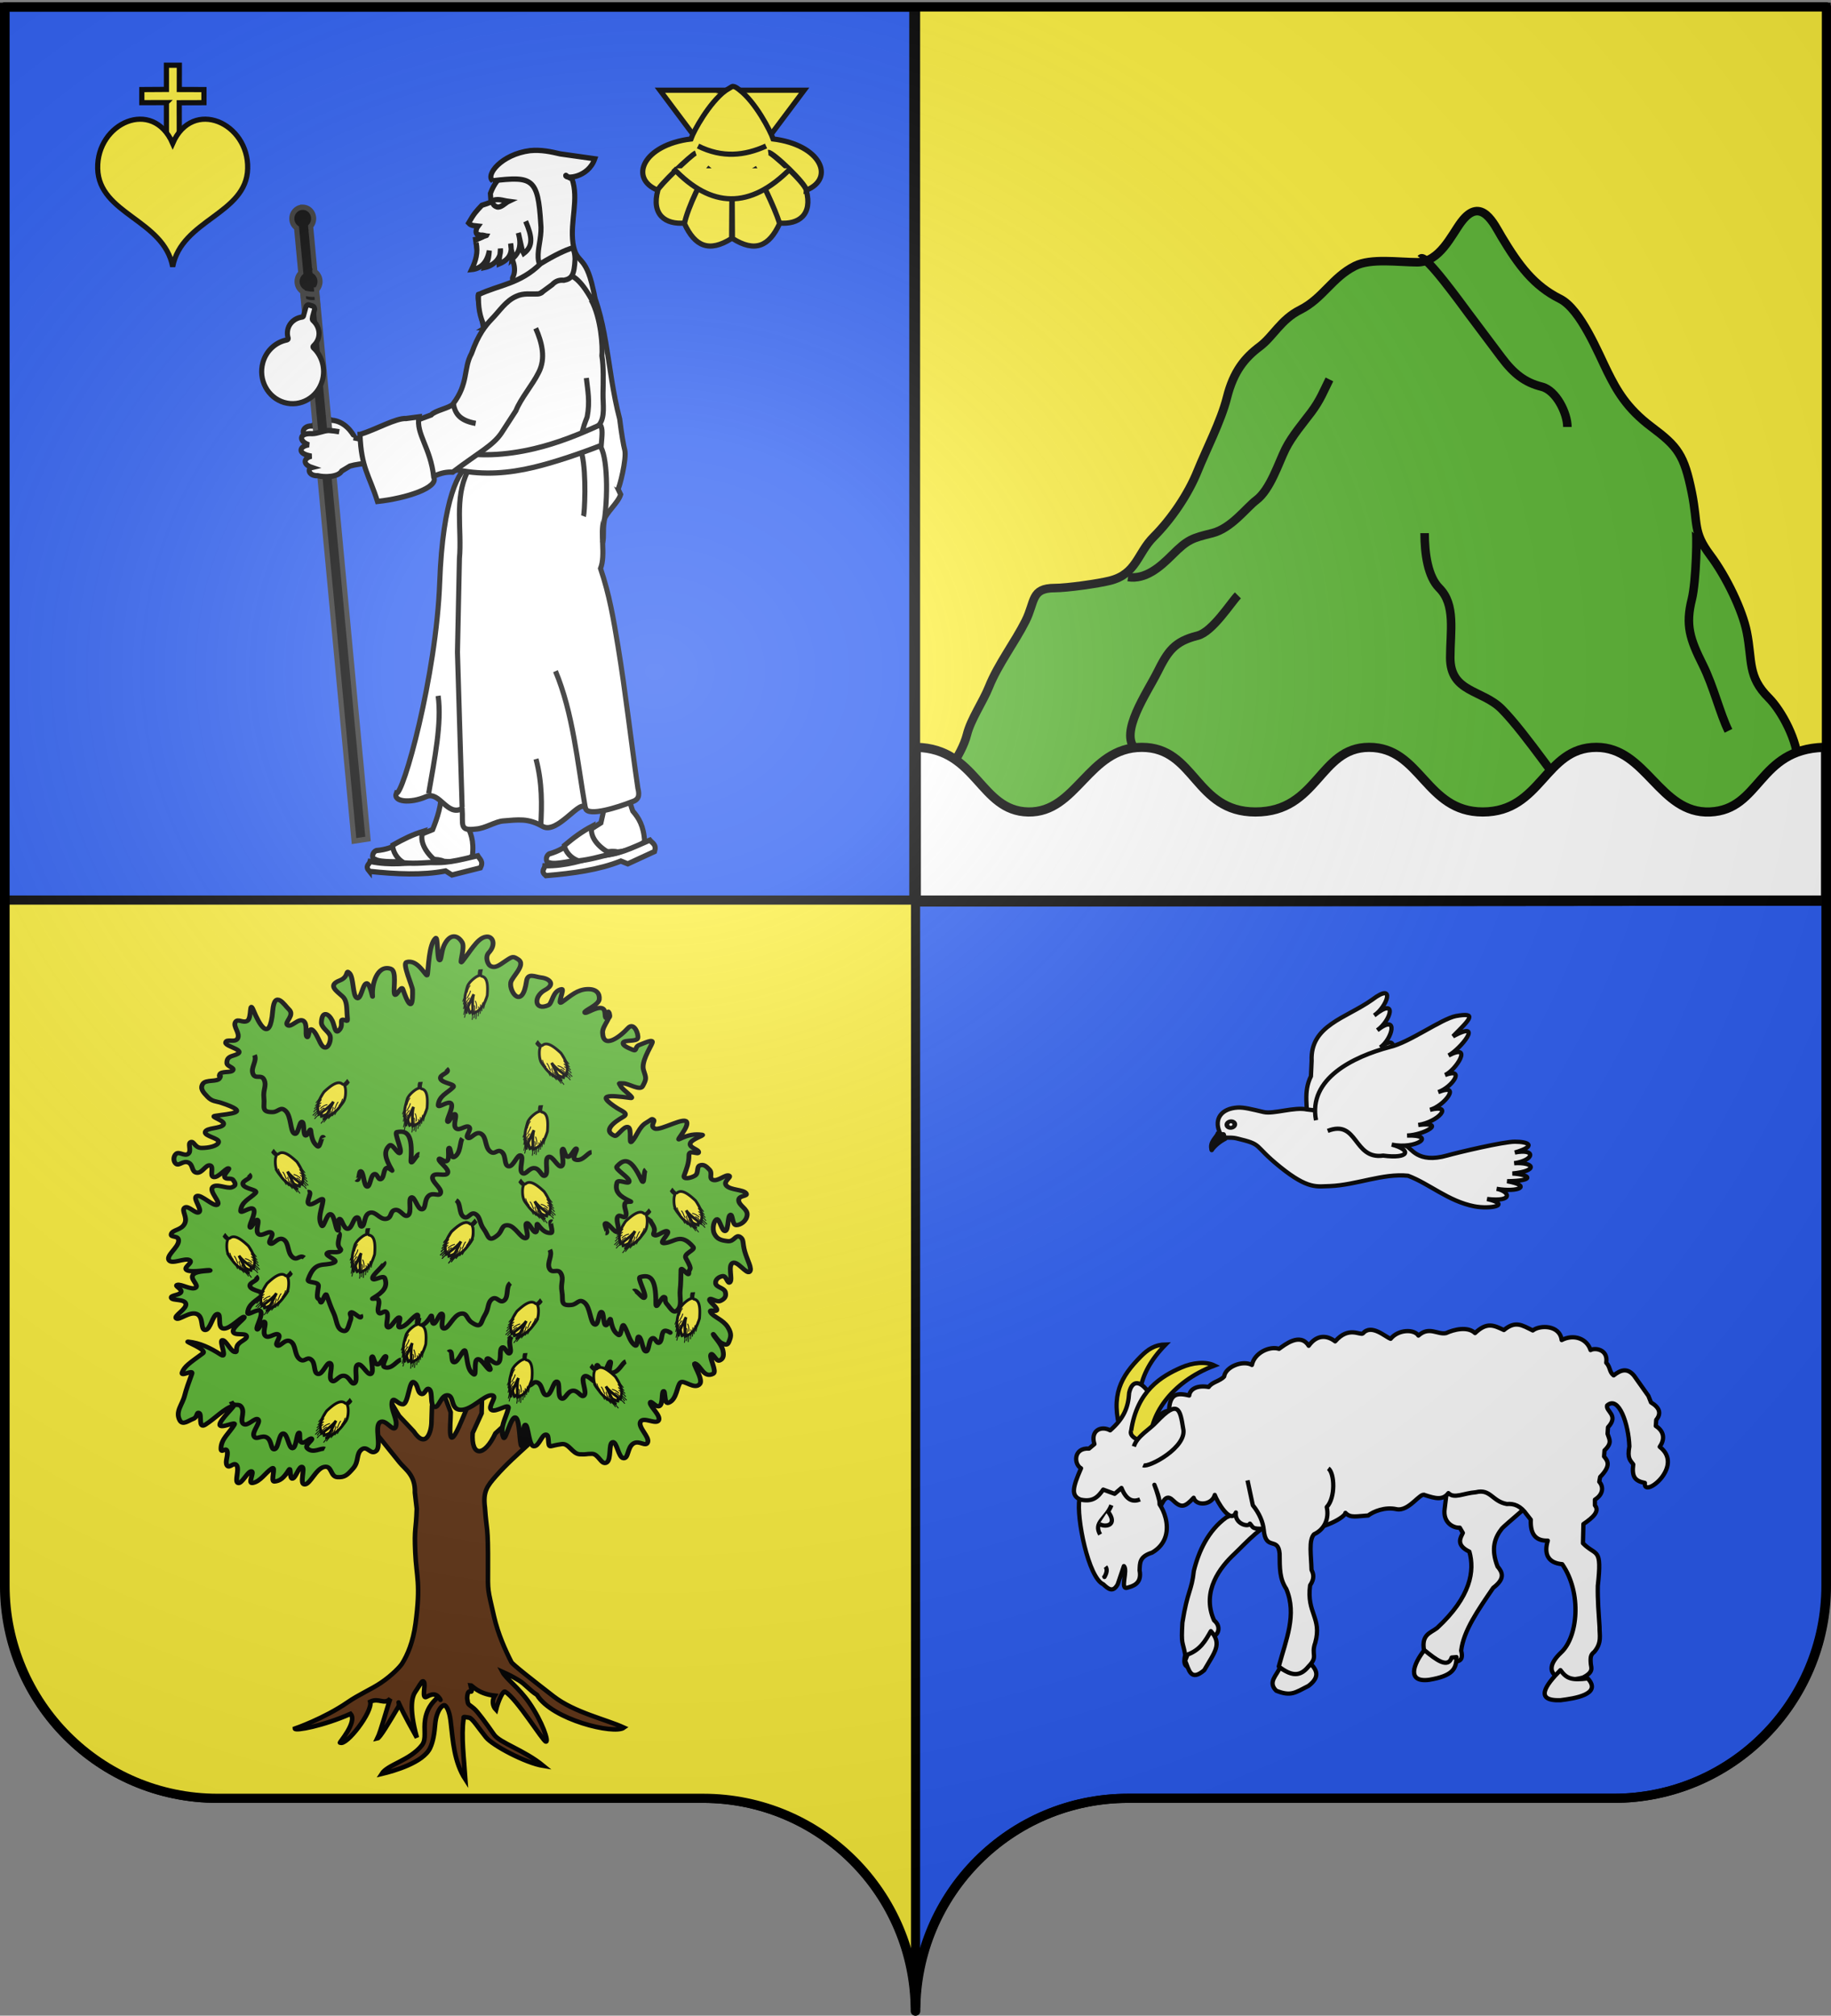 <svg xmlns="http://www.w3.org/2000/svg" xmlns:xlink="http://www.w3.org/1999/xlink" height="660.778" width="600.152" version="1.0"><rect width="100%" height="100%" fill="#808080" stroke="none"/><defs><g id="c"><path transform="rotate(18 3.157 -.5)" d="M0 0v1h.5L0 0z" id="b"/><use height="540" width="810" transform="scale(-1 1)" xlink:href="#b"/></g><g id="d"><use height="540" width="810" transform="rotate(72)" xlink:href="#c"/><use height="540" width="810" transform="rotate(144)" xlink:href="#c"/></g><radialGradient xlink:href="#a" id="e" gradientUnits="userSpaceOnUse" gradientTransform="matrix(1.551 0 0 1.35 -227.894 -51.264)" cx="285.186" cy="200.448" fx="285.186" fy="200.448" r="300"/><linearGradient id="a"><stop style="stop-color:white;stop-opacity:.314" offset="0"/><stop offset=".19" style="stop-color:white;stop-opacity:.251"/><stop style="stop-color:#6b6b6b;stop-opacity:.125" offset=".6"/><stop style="stop-color:black;stop-opacity:.125" offset="1"/></linearGradient></defs><g style="opacity:1;display:inline"><path style="fill:#2b5df2;fill-opacity:1;fill-rule:nonzero;stroke:#000;stroke-width:3;stroke-linecap:round;stroke-linejoin:round;stroke-miterlimit:4;stroke-dasharray:none;stroke-dashoffset:0;stroke-opacity:1" d="M299.848 658.5c0-38.505 31.204-69.754 69.65-69.754h159.2c38.447 0 69.65-31.25 69.65-69.754V1.5h-597v517.492c0 38.504 31.204 69.754 69.65 69.754h159.2c38.447 0 69.65 31.25 69.65 69.753z" transform="translate(.151 .778)"/><path style="fill:#fcef3c;fill-opacity:1;fill-rule:evenodd;stroke:#000;stroke-width:3;stroke-linecap:butt;stroke-linejoin:miter;stroke-miterlimit:4;stroke-dasharray:none;stroke-opacity:1" d="M300.379 1.594h298.03v293.024l-298.03.3V1.594z" transform="translate(.151 .778)"/><path style="fill:#2b5df2;fill-opacity:1;fill-rule:evenodd;stroke:#000;stroke-width:3;stroke-linecap:butt;stroke-linejoin:miter;stroke-miterlimit:4;stroke-dasharray:none;stroke-opacity:1" d="M1.349 1.594h298.03v293.024l-298.03.3V1.594z" transform="translate(.151 .778)"/><path style="opacity:1;fill:#fcef3c;fill-opacity:1;fill-rule:nonzero;stroke:none;stroke-width:3;stroke-linecap:round;stroke-linejoin:round;stroke-miterlimit:4;stroke-dasharray:none;stroke-dashoffset:0;stroke-opacity:1;display:inline" d="M1.496 294.32 1.344 519c0 38.504 31.21 69.75 69.656 69.75h159.188c34.776 0 64.576 27.31 69.767 60.688V294.319H1.496z" transform="translate(.151 .778)"/><path style="opacity:.615;fill:#fcef3c;fill-opacity:.991;fill-rule:evenodd;stroke:#000;stroke-width:2.5;stroke-linecap:round;stroke-linejoin:round;stroke-miterlimit:4;stroke-dasharray:none;stroke-dashoffset:0;stroke-opacity:1" d="M-95.745 281.381v-4.679h0z" transform="translate(1482.643 -101.556)"/><path style="opacity:.615;fill:#fcef3c;fill-opacity:.991;fill-rule:evenodd;stroke:#000;stroke-width:2.5;stroke-linecap:round;stroke-linejoin:round;stroke-miterlimit:4;stroke-dasharray:none;stroke-dashoffset:0;stroke-opacity:1" d="M-95.745 281.381v-4.679h0z" transform="translate(1531.54 61.177)"/><path style="fill:#fcef3c;fill-opacity:1;fill-rule:evenodd;stroke:none;stroke-width:3;stroke-linecap:butt;stroke-linejoin:miter;stroke-miterlimit:4;stroke-dasharray:none;stroke-opacity:1" d="M300.182 1.594h298.03v293.024l-298.03.3V1.594z" transform="translate(.151 .778)"/><path style="fill:#5ab532;fill-rule:evenodd;stroke:#000;stroke-width:2.8;stroke-linecap:butt;stroke-linejoin:miter;stroke-miterlimit:4;stroke-dasharray:none;stroke-opacity:1" d="M308.4 256.8c-.362-1.696 6.608-9.631 8.4-16.8 1.248-4.991 5.244-10.71 7.2-15.6 2.976-7.44 8.54-14.678 12-21.6 3.214-6.428 1.674-10.8 9.6-10.8 3.977 0 14.228-1.457 18-2.4 8.85-2.213 8.98-8.98 14.4-14.4 5.708-5.708 11.331-13.928 14.4-21.6 2.626-6.564 7.704-16.414 9.6-24 2.162-8.648 5.856-13.092 10.8-16.8 4.344-3.258 6.875-8.837 13.2-12 7.433-3.717 10.473-10.636 18-14.4 5.184-2.592 14.29-1.2 20.4-1.2 7.323 0 11.175-8.9 14.4-13.2 6.583-8.778 10.868.913 13.2 4.8 5.703 9.505 10.593 16.096 19.2 20.4 6.739 3.37 12.62 18.039 15.6 24 2.936 5.871 6.16 11.82 14.4 18 8.526 6.395 10.692 9.058 13.2 21.6 2.086 10.43.262 12.75 6 20.4 5.391 7.188 10.59 18.148 12 25.2 1.917 9.587.155 14.555 7.2 21.6 4.194 4.194 9.6 14.14 9.6 21.6 0 6.563 1.2 12.254 1.2 19.2 0 6.61-21.03 3.6-27.6 3.6H339.6c-9.141 0-21.525.255-28.8-1.2-4.772-.954-1.446-9.628-2.4-14.4z" transform="translate(.151 .778)"/><path style="fill:none;fill-rule:evenodd;stroke:#000;stroke-width:2.8;stroke-linecap:butt;stroke-linejoin:miter;stroke-miterlimit:4;stroke-dasharray:none;stroke-opacity:1" d="M369.6 188.4c5.656.884 10.417-3.217 14.4-7.2 5.2-5.2 6.581-5.545 13.2-7.2 6.256-1.564 11.172-8.379 14.4-10.8 4.64-3.48 7.316-12.232 9.6-16.8 2.123-4.247 5.846-8.595 8.4-12 2.993-3.99 4.174-7.147 6-10.8m30-39.6c1.301-1.735 13.426 15.1 15.6 18l10.8 14.4c3.98 5.306 7.61 8.202 13.2 9.6 4.745 1.186 8.4 8.685 8.4 13.2m42 33.6c.673.168.2 17.202-1.2 22.8-2.144 8.578-.673 13.053 3.6 21.6 3.478 6.956 5.684 16.168 8.4 21.6M510 253.2c3.576 7.153-9.79-13.39-18-21.6-6.353-6.353-16.8-5.301-16.8-16.8 0-8.637 1.842-17.358-3.6-22.8-3.735-3.735-4.8-11.234-4.8-18M372 244.8c-5.367-5.367 3.806-18.412 7.2-25.2 3.446-6.892 5.524-10.081 13.2-12 4.896-1.224 11.04-11.04 13.2-13.2" transform="translate(.151 .778)"/><path style="opacity:1;fill:#fff;fill-opacity:1;fill-rule:evenodd;stroke:#000;stroke-width:3;stroke-linecap:butt;stroke-linejoin:miter;stroke-miterlimit:4;stroke-dasharray:none;stroke-opacity:1;display:inline" d="M300.188 244.219v50.687l298.03-.281v-50.313l-.624-.093c-21.583.626-20.61 20.481-37.25 21.187-16.636.706-20.817-21.187-37.25-21.187-17.018 0-17.895 21.187-37.25 21.187-18.77 0-20.233-21.187-37.25-21.187-16.434 0-16.727 21.187-37.25 21.187-19.94 0-19.648-21.187-37.25-21.187-17.612 0-21.247 21.512-37.25 21.187-15.827-.321-16.767-20.809-36.656-21.187z" transform="translate(.151 .778)"/><path transform="translate(2144.355 -68.153)" d="M-95.745 281.381v-4.679h0z" style="opacity:.615;fill:#fcef3c;fill-opacity:.991;fill-rule:evenodd;stroke:#000;stroke-width:2.5;stroke-linecap:round;stroke-linejoin:round;stroke-miterlimit:4;stroke-dasharray:none;stroke-dashoffset:0;stroke-opacity:1"/><path transform="translate(2193.252 94.58)" d="M-95.745 281.381v-4.679h0z" style="opacity:.615;fill:#fcef3c;fill-opacity:.991;fill-rule:evenodd;stroke:#000;stroke-width:2.5;stroke-linecap:round;stroke-linejoin:round;stroke-miterlimit:4;stroke-dasharray:none;stroke-dashoffset:0;stroke-opacity:1"/><g style="stroke:#000;stroke-width:.837;stroke-miterlimit:4;stroke-dasharray:none;stroke-opacity:1"><g style="stroke:#000;stroke-width:.837;stroke-miterlimit:4;stroke-dasharray:none;stroke-opacity:1"><path d="M129.727 358.642c-.37-1.924-5.43 2.672-5.431 2.605-1.407 4.227-4.305 8.263-7.87 10.284-3.228 2.967-4.6 7.248-5.077 11.133.046 4.038-.782 3.917-1.033 10.33.27 4.55.447 3.444 1.29 6.226-.221 1.867.306 2.58 1.581 2.137 1.469-1.438 1.83-2.734 2.471-6.075 1.971-.071 2.525-2.345.766-3.436-3.221-5.435.092-10.62 2.37-13.337 2-2.384 5.23-7.165 7.658-6.958.65 1.88 2.079 1.462 3.314.572.24-.173 6.393-4.64 6.611-4.836" style="fill:#fff;fill-opacity:1;fill-rule:evenodd;stroke:#000;stroke-width:.837;stroke-linecap:butt;stroke-linejoin:round;stroke-miterlimit:4;stroke-dasharray:none;stroke-opacity:1" transform="matrix(1.661 .197 -.197 1.661 281.75 -142.6)"/><path style="fill:#fff;fill-opacity:1;fill-rule:evenodd;stroke:#000;stroke-width:.837;stroke-linecap:butt;stroke-linejoin:round;stroke-miterlimit:4;stroke-dasharray:none;stroke-opacity:1" d="M116.048 394.016c2.553 2.245 1.229 3.97-.388 7.754-2.423 2.62-2.99.206-3.932-1.403l.322-1.245c2.376-1.228 3.136-3.05 3.998-5.106z" transform="matrix(1.661 .197 -.197 1.661 281.75 -142.6)"/></g><path style="fill:#fcef3c;fill-rule:evenodd;stroke:#000;stroke-width:.837;stroke-linecap:butt;stroke-linejoin:miter;stroke-miterlimit:4;stroke-dasharray:none;stroke-opacity:1" d="M101.422 360.553c-2.138-7.263.068-10.918 3.897-14.8 1.414-1.435 2.785-2.332 4.893-2.374-5.97 6.062-6.002 11.68-4.082 18.067-2.655.448-4.637.152-4.708-.893z" transform="matrix(1.673 0 0 1.673 197.703 -133.734)"/><g style="stroke:#000;stroke-width:.837;stroke-miterlimit:4;stroke-dasharray:none;stroke-opacity:1"><path d="M167.09 368.387c-.154.437-.891 6.78-.946 7.153-.416 2.825 1.798 3.851 2.959 3.742l.598 1.025c-.355.834-1.53 2.325 1.282 3.674 1.048 3.754.318 8.802-6.323 14.952-1.345 1.061-3.404 1.279-2.392 5.126 2.303 2.496 3.663 3.594 4.375 1.71 1.497-.416 3.414.257 2.734-2.393.453-3.894 3.314-7.955 6.27-12.303 2.395-1.818 1.83-3.043.854-4.187-1.396-3.623-.473-5.745.88-7.462.351-.447 6.99-6.064 7.367-6.476" style="fill:#fff;fill-opacity:1;fill-rule:evenodd;stroke:#000;stroke-width:.837;stroke-linecap:butt;stroke-linejoin:round;stroke-miterlimit:4;stroke-dasharray:none;stroke-opacity:1" transform="matrix(1.673 0 0 1.673 195.569 -133.734)"/><path style="fill:#fff;fill-opacity:1;fill-rule:evenodd;stroke:#000;stroke-width:.837;stroke-linecap:butt;stroke-linejoin:round;stroke-miterlimit:4;stroke-dasharray:none;stroke-opacity:1" d="M162.162 403.276c-2.202 2.779-3.492 6.383.943 5.818 4.58-.772 5.35-2.127 5.347-4.451l-.94.085c-.74 2.216-3.072.416-5.35-1.452z" transform="matrix(1.673 0 0 1.673 195.569 -133.734)"/></g><path style="fill:#fff;fill-opacity:1;fill-rule:evenodd;stroke:#000;stroke-width:.837;stroke-linecap:butt;stroke-linejoin:round;stroke-miterlimit:4;stroke-dasharray:none;stroke-opacity:1" d="M145.425 376.382c-.023.76-4.074 3.31-9.105 3.421-2.676 2.158-5.227 1.064-6.512-.337-2.859.145-2.404-.262-3.094-.978-.3.8-3.087-.001-2.752-2.182-1.037 2.45-3.738-2.253-4.137-3.443-.54 2.015-3.667 2.24-4.137.556-1.721 1.863-2.431 2.102-4.136.432s-2.232 1.933-2.424.916c-.192-1.017-.62-2.57-1.133-3.887.489 1.25 1.036 2.536 1.019 3.843.456.666.908 1.61 1.175 2.666.573 2.27.291 5.066-2.639 6.78-2.54.794-2.378 2.038-2.452 3.49.517 2.64-1.406 3.103-2.382 3.377-1.566.54.17-3.432-.7-4.225l-1.21 3.568c-.95 1.722-1.89.872-2.828-.012-2.923-1.254-5.296-13.108-4.675-16.662-1.538-.829-1.412-2.11.322-6.062-1.43-.77-1.517-4.059 1.567-3.857l1.055-.886c-.842-2.649 1.32-3.665 3.085-2.687 2.635-2.307 3.55-4.427 3.719-7.37.61-2.658 2.374-2.532 4.302.683 1.397 2.493.652 2.783-.35 5.144-.085.705 2.908-2.81 3.851-2.166.112-3.656 1.715-3.648 3.965-3.12.135-1.25 1.544-2.072 3.815-1.667.675-.999 2.233-1.143 3.035-2.066.233-1.851 3.6-3.255 5.436-2.252.486-2.393 3.496-3.762 5.311-3.158 1.04-.722 4.134-3.304 5.811-.598 1.493-2.09 3.425-2.206 5.186-.866 2.662-3.073 4.91-1.111 5.436-1.56 1.677-1.95 4.424.725 5.436 1.055 1.502-1.857 4.62-1.92 5.436-.63 2.135-1.905 3.78-.112 5.436-.489 1.528-.71 4.235-1.367 5.659 0 2.35-2.23 3.672-1.52 5.658-.598 2.28-1.871 3.504-.966 5.659.085 1.353-1.082 5.295-1.127 5.659 1.88 2.41-1.242 4.962-.261 5.658 1.965.817-.492 3.49-.199 3.076 2.478.836.872.562 1.814 1.452 2.478 1.339-1.058 2.677-1.568 4.016.085l2.787 3.93.513 1.282c1.708 1.025 2.05 2.164 1.025 3.417l-.086 1.196c1.773 1.156 1.723 2.704.77 4.087 4.986 3.834-3.367 10.306-2.905 7.075-1.938-.394-2.595-1.15-2.284-3.633-.609-.835-1.196-1.172-.76-3.52-.145-4.345-2.073-10.052-4.357-8.024-.304 1.168 2.376 1.908.17 4.272l-.085 1.281c.327 1.078.986 1.75-.598 3.247l-.085 1.196c.738.88 1.392 1.798-.77 4.016l-.17.94c.826.91.854 2.42-.855 3.503v1.11c.926 1.134-.241 2.314-2.253 3.674l-.086 3.76c2.617 2.676 3.761.57 2.905 8.372-.051 2.8.18 5.46.342 8.032-.027 1.578.489 3.079-1.025 4.87-.616.505-.835.865-.684 2.392.092.77.572 1.584-1.538 2.648-4.065 1.186-8.83-.583-4.325-4.87 3.34-3.028 4.15-11.72.257-17.344-2.926-.246-3.584-2.18-2.82-4.613-2.132.063-3.473-.982-3.332-4.101l-.769-.983c-1.215-1.742-2.487-2.214-3.93-2.093-2.89-.52-3.188-3.033-6.066-2.307-2.448.186-4.244 1.326-5.383.167-1.123 1.499-2.638 1.011-4.614.39-.916-.624-3.105 3.307-5.592 2.758-2.195-.485-4.492.453-5.51 1.242-2.27.124-3.468.548-4.456-.513z" transform="matrix(1.673 0 0 1.673 197.703 -133.734)"/><g style="stroke:#000;stroke-width:.837;stroke-miterlimit:4;stroke-dasharray:none;stroke-opacity:1"><path d="M132.36 407.498c-.636 1.427-2.647 2.604-1.026 4.442 2.763 1.356 3.616.684 6.379-.465 2.448-1.591 1.838-2.992.683-4.358-3.542 2.448-3.912 1.708-6.036.38z" style="fill:#fff;fill-opacity:1;fill-rule:evenodd;stroke:#000;stroke-width:.837;stroke-linecap:butt;stroke-linejoin:round;stroke-miterlimit:4;stroke-dasharray:none;stroke-opacity:1" transform="matrix(1.668 -.13 .13 1.668 145.717 -115.781)"/><path style="fill:#fff;fill-opacity:1;fill-rule:evenodd;stroke:#000;stroke-width:.837;stroke-linecap:butt;stroke-linejoin:round;stroke-miterlimit:4;stroke-dasharray:none;stroke-opacity:1" d="m128.916 370.403.655 4.94c1.172 1.706 1.73 3.462 1.763 4.94.035 4.298 2.699 1.476 2.734 4.915-.2 2.962-.39 4.89.77 7.006 1.72 5.205-.812 9.862-2.65 15.037 2.339 2.113 3.99 2.339 5.766.491 2.208-1.921.629-2.167 1.727-4.592 1.724-4.772-1.29-5.883-.139-11.278.997-1.262.853-2.173.513-2.99.16-2.769-.147-5.824 1.025-6.92 2.183-.811 3.227-2.875 2.905-5.127 1.884-1.698 2.068-6.519.89-7.536" transform="matrix(1.668 -.13 .13 1.668 145.717 -115.781)"/></g><path d="M103.44 360.286c1.178-7.897 5.951-10.669 9.794-12.372 2.26-1.002 4.865-1.242 6.553-.405-8.567 3.212-13.094 10.096-12.489 15.472-2.792-.764-4.26-1.644-3.858-2.695z" style="fill:#fcef3c;fill-rule:evenodd;stroke:#000;stroke-width:.837;stroke-linecap:butt;stroke-linejoin:miter;stroke-miterlimit:4;stroke-dasharray:none;stroke-opacity:1" transform="matrix(1.673 0 0 1.673 197.703 -133.734)"/><path style="fill:#fff;fill-opacity:1;fill-rule:evenodd;stroke:#000;stroke-width:.837;stroke-linecap:butt;stroke-linejoin:round;stroke-miterlimit:4;stroke-dasharray:none;stroke-opacity:1" d="M99.574 374.872c-1.034 2.674-3.595 3.35-2.208 5.742M105.78 367.054c1.116.51 8.746-3.583 7.85-7.213-.594-3.685-.926-5.791-5.148-1.352-1.467 1.63-3.815 2.768-4.515 4.878M93.177 373.697c2.804.756 3.825-.528 4.79-1.876l2.244.827 1.334-1.147c.993 2.46 2.257 2.793 3.632 2.25" transform="matrix(1.673 0 0 1.673 197.703 -133.734)"/><path style="fill:#fff;fill-opacity:1;fill-rule:evenodd;stroke:#000;stroke-width:.837;stroke-linecap:butt;stroke-linejoin:round;stroke-miterlimit:4;stroke-dasharray:none;stroke-opacity:1" d="M97.214 378.555c1.197.764 3.75.244 1.646-2.49M98.41 386.918c.37.473.31 1.144-.198 2.021l-.072-.3" transform="matrix(1.673 0 0 1.673 197.703 -133.734)"/><path d="M187.549 407.197c-2.924 2.94-5.155 6.073 0 5.895 2.695-.341 8.236-1.128 5.35-4.272-3.23.412-4.168.014-5.35-1.623z" style="fill:#fff;fill-opacity:1;fill-rule:evenodd;stroke:#000;stroke-width:.837;stroke-linecap:butt;stroke-linejoin:round;stroke-miterlimit:4;stroke-dasharray:none;stroke-opacity:1;display:inline" transform="matrix(1.673 0 0 1.673 197.703 -133.734)"/></g><g style="stroke:#000;stroke-width:1.4;stroke-miterlimit:4;stroke-dasharray:none;stroke-opacity:1"><path style="fill:#fff;fill-opacity:1;fill-rule:evenodd;stroke:#000;stroke-width:1.4;stroke-linecap:butt;stroke-linejoin:miter;stroke-miterlimit:4;stroke-dasharray:none;stroke-opacity:1" d="M433.95 367.62c.218-5.432-1.377-10.366 1.223-15.587l.229-5.041c-.51-11.67 11.282-13.957 19.844-20.044 8.015-6.07 4.68 2.55.697 5.135 7.747-6.265 5.404 1.772.989 4.857 7.254-5.672 4.795 3.051.967 5.648 6.247-4.961 4.683 3.072.459 5.036 6.268-1.619.25 5.179-1.75 6.118 6.211-2.645 2.143 3.982-2.595 4.943 6.16-1.913 1.062 6.144-5.226 5.473l-6.159 1.176-6.234 5.37" transform="translate(-5.483 .778)"/><g style="stroke:#000;stroke-width:1.4;stroke-miterlimit:4;stroke-dasharray:none;stroke-opacity:1"><path style="fill:#fff;fill-opacity:1;fill-rule:evenodd;stroke:#000;stroke-width:1.4;stroke-linecap:butt;stroke-linejoin:miter;stroke-miterlimit:4;stroke-dasharray:none;stroke-opacity:1" d="M461.046 375.424c.708.647 1.46 1.199 6.322 6.89 1.565.786 2.557 6.442 12.762 5.378 3.685-.385 18.856-1.288 22.592-.633 4.508.79 6.903 2.635-.632 3.493 7.104-.154 5.994 3.595-.81 3.42 6.682.74 7.402 3.88-1.147 3.217 5.885 1.417 7.002 3.695-2.149 2.198 7.88 2.888 3.043 4.306-3.83 1.853 3.865 1.391 5.145 5.363-3.643 2.75 7.77 3.358.514 3.567-4.513 1.654-8.094-3.08-13.321-9.881-19.69-13.62-8.005-2.263-17.206.083-25.785-1.071-4.189-.655-7.169-.018-15.007-8.979-7.84-8.961-3.93-8.027-12.593-11.759-1.546-.666-5.238-1.04-5.369-1.102.12-.744.468-1.451.328-2.097-.912-4.21 1.832-7.244 7.257-6.642 1.982.22 4.464 1.355 8.138 2.919 3.087 1.314 10.156 0 14.135 1.619 7.827 2.444 17.491 4.1 23.634 10.512z" transform="rotate(-9.92 425.962 416.312)"/><path d="m409.094 368.273.262 1.504c-1.862.568-3.711 1.617-4.986 2.85 1.017-2.37 2.844-3.32 4.724-4.354z" style="fill:#e20909;fill-opacity:1;fill-rule:evenodd;stroke:#000;stroke-width:1.4;stroke-linecap:round;stroke-linejoin:round;stroke-miterlimit:4;stroke-dasharray:none;stroke-opacity:1" transform="rotate(-9.92 425.962 416.312)"/><path transform="matrix(-.156 .062 .068 .126 472.186 302.181)" d="M559.801 255.862a7.587 7.587 0 1 1-15.174 0 7.587 7.587 0 1 1 15.174 0z" style="fill:#fff;fill-opacity:1;stroke:#000;stroke-width:9.073;stroke-linejoin:miter;stroke-miterlimit:4;stroke-dasharray:none;stroke-opacity:1"/><path d="m407.27 367.577 1.824.696c-1.88 1.034-3.707 1.984-4.724 4.354-.456-2.69 2.348-3.846 2.9-5.05z" style="fill:#e20909;fill-opacity:1;fill-rule:evenodd;stroke:#000;stroke-width:1.4;stroke-linecap:round;stroke-linejoin:round;stroke-miterlimit:4;stroke-dasharray:none;stroke-opacity:1" transform="rotate(-9.92 425.962 416.312)"/></g><path d="M436.838 366.457c-2.661-13.703 12.367-20.828 24.033-23.97 6.53-1.45 16.978-9.227 21.839-10.188 7.031-1.244 4.741.912-.978 6.661 10.426-5.632 2.46 4.173-1.46 6.281 8.278-4.301 2.343 4.922-1.15 6.4 6.766-2.538 2.455 3.944-2.219 5.597 7.763-3.106 2.083 4.494-2.7 5.804 7.887-1.94 2.751 3.974-3.857 4.969 9.509-1.104 1.903 3.29-3.68 3.47 9.879-.311 3.038 4.643-5.01 2.96 6.678 1.759 5.725 4.752-2.79 3.615-9.857 1.381-8.236-12.013-18.21-8.098" style="fill:#fff;fill-opacity:1;fill-rule:evenodd;stroke:#000;stroke-width:1.4;stroke-linecap:butt;stroke-linejoin:miter;stroke-miterlimit:4;stroke-dasharray:none;stroke-opacity:1" transform="translate(-5.483 .778)"/></g><g style="stroke:#000;stroke-width:1.7;stroke-miterlimit:4;stroke-dasharray:none;stroke-opacity:1"><g style="fill:#fcef3c;stroke:#000;stroke-width:4.92;stroke-miterlimit:4;stroke-dasharray:none;stroke-opacity:1"><path d="m210.616 124.75 68.307 91.255 68.336-91.255H210.616z" style="fill:#fcef3c;fill-opacity:1;fill-rule:evenodd;stroke:#000;stroke-width:4.92;stroke-linecap:butt;stroke-linejoin:miter;stroke-miterlimit:4;stroke-dasharray:none;stroke-opacity:1" transform="matrix(.346 0 0 .346 143.429 -13.592)"/><path d="M272.563 125.219c-15.366 11.694-29.83 37.842-32.563 45.719-45.389 5.631-59.01 37.373-31.438 48.562.654-3.537 32.285-34.076 35.979-35.224-4.404 1.629-36.045 32.033-35.885 35.286-6.33 23.265 7.295 32.616 25.281 31.063 2.902-14.41 17.519-45.172 24.41-52.795-6.737 8.182-21.648 38.577-24.472 53.357 9.937 21.524 23.263 27.56 44.688 14.032l.375-61.99.375 61.99c21.424 13.529 34.72 7.492 44.656-14.031-3.592-13.246-18.418-43.748-24.441-53.358 4.754 7.79 19.223 36.778 24.41 52.795 17.986 1.553 31.612-7.798 25.28-31.063-1.023-6.998-33.297-36.399-35.915-35.905 4.198-.46 36.344 30.2 36.01 35.843 27.572-11.189 13.95-42.931-31.438-48.563-2.734-7.876-16.64-34.858-32.007-46.552 0 0-4.642-4.098-6.93-3.041l-6.375 3.875z" style="fill:#fcef3c;fill-opacity:1;fill-rule:evenodd;stroke:#000;stroke-width:4.92;stroke-linecap:butt;stroke-linejoin:miter;stroke-miterlimit:4;stroke-dasharray:none;stroke-opacity:1" transform="matrix(.346 0 0 .346 143.429 -13.592)"/><path d="M246.705 177.634c23.134 11.518 44.287 9.172 64.465 0M223.364 198.752c35.567 37.691 72.616 39.346 111.147 0" style="fill:#fcef3c;fill-rule:evenodd;stroke:#000;stroke-width:4.92;stroke-linecap:butt;stroke-linejoin:miter;stroke-miterlimit:4;stroke-dasharray:none;stroke-opacity:1" transform="matrix(.346 0 0 .346 143.429 -13.592)"/></g><g style="fill:#fcef3c;stroke:#000;stroke-width:5.644;stroke-miterlimit:4;stroke-dasharray:none;stroke-opacity:1"><g style="opacity:1;fill:#fcef3c;stroke:#000;stroke-width:5.644;stroke-miterlimit:4;stroke-dasharray:none;stroke-opacity:1;display:inline"><g style="stroke:#000;stroke-width:7.294;stroke-miterlimit:4;stroke-dasharray:none;stroke-opacity:1"><g style="opacity:1;fill:#fcef3c;stroke:#000;stroke-width:11.499;stroke-miterlimit:4;stroke-dasharray:none;stroke-opacity:1;display:inline"><path d="m285.712 287.965-.02 129.847h28.616l-.237-129.528 54.722-.166v-29.003l-54.562-.183.077-53.772h-28.616l.02 53.612-54.505.343v29.003l54.505-.153z" style="fill:#fcef3c;fill-opacity:1;stroke:#000;stroke-width:11.499;stroke-miterlimit:4;stroke-dasharray:none;stroke-opacity:1" transform="translate(12.267 -8.982) scale(.148)"/></g><path d="M300.481 400.668c12.416-66.368 103.92-73.763 105.496-138.081 1.575-64.275-77.356-99.814-105.496-35.48-28.14-64.334-107.07-28.795-105.495 35.48 1.576 64.318 93.08 71.713 105.495 138.08z" style="fill:#fcef3c;fill-opacity:1;stroke:#000;stroke-width:7.294;stroke-miterlimit:4;stroke-dasharray:none;stroke-opacity:1" transform="matrix(.233 0 0 .233 -13.412 -5.925)"/></g></g></g></g><path style="fill:#fcef3c;stroke:#000;stroke-width:1;stroke-miterlimit:4;stroke-dasharray:none;stroke-opacity:1" d="M92.51 384.292c-1.794-2.757-1.605-3.269-.216-4.172 1.388-.903 2.823-1.326 4.497 1.505 1.557 2.634 1.513 4.977 1.187 6.438-1.47-.262-3.712-1.553-5.468-3.77z" transform="translate(.151 .778)"/><path style="fill:#fcef3c;stroke:#000;stroke-width:1;stroke-miterlimit:4;stroke-dasharray:none;stroke-opacity:1" d="M92.51 384.292c-1.794-2.757-1.605-3.269-.216-4.172 1.388-.903 2.823-1.326 4.497 1.505 1.557 2.634 1.513 4.977 1.187 6.438-1.47-.262-3.712-1.553-5.468-3.77z" transform="translate(.151 .778)"/><g style="stroke:#000;stroke-width:2.213;stroke-miterlimit:4;stroke-dasharray:none;stroke-opacity:1"><path style="fill:#42110f;fill-opacity:.833;fill-rule:evenodd;stroke:#000;stroke-width:2.213;stroke-linecap:butt;stroke-linejoin:miter;stroke-miterlimit:4;stroke-dasharray:none;stroke-opacity:1" d="m246.205 305.368-4.866 19.195 11.92 14.805c2.763 3.476 7.794 6.162 7.498 14.714l.897 7.794c-.335 10.973-1.253 8.866-.712 21.06.54 12.192 2.736 14.866.143 34.414-1.199 9.035-3.92 15.281-6.498 19.386-.84 1.338-4.632 5.509-10.226 9.296-4.633 3.138-10.629 5.639-16.09 9.41-11.482 7.93-25.527 12.75-25.527 12.75.072 1.231 13.738-1.29 26.909-7.142 3.6 3.94-6.242 14.79-5.028 13.885 2.873 1.903 15.89-14.907 14.531-19.743 4.262-2.086 6.746 1.69 9.7-1.441-1.571 4.38-4.58 15.842-6.287 19.257 1.212-.216 5.651-7.715 10.227-15.412 1.265-2.127-3.564-7.174 8.919 14.953-4.147-15.144-2.04-20.285-.772-22.122 1.505-2.18 3.064-5.14 3.634-5.135 1.968.015-.496 7.169 1.155 7.676.94.289 4.71-3.818 7.386 1.334.332.968-.858-2.858-1.94-.707-.375.744-4.293 3.371-5.438 10.042-.885 5.154.774 9.583-1.566 12.569-5.85 7.462-16.625 9.296-19.5 13.893 6.075-1.437 20.112-5.49 23.433-12.51 1.565-3.306 2.1-7.394 2.444-11.417.612-7.152 3.917-10.032 4.892-9.098 1.198 1.147 2.242 3.663 2.72 8.583.977 8.175 1.495 18.634 6.997 27.078-.614-9.352-2.133-21.192-.843-29.334.011-.87-.516-1.056 2.682-.493 1.54.27 4.39 4.843 8.16 9.511 3.129 3.875 18.993 12.38 27.724 13.785-9.378-7.716-21.042-11.045-23.883-15.14-3.846-5.546-7.896-11.033-9.586-12.495-3.14-2.715-2.864-1.316-3.398-5.095.35-6.776 3.31.314 1.65-6.25.752.009 3.521 4.161 11.697 5.032-1.36 2.224-1.191 4.968.628 6.843 1.03-4.295 3.468-9.757 4.524-8.663 5.502 3.241 18.18 23.877 19.571 24.026 1.511.161-1.573-9.37-8.09-18.822-5.005-7.26-11.128-11.47-12.915-14.885 3.002 1.352 4.01 1.773 8.004 4.154 3.003 1.79 4.984 4.61 8.708 6.978 7.282 12.04 37.38 19.249 42.026 15.825-8.795-4.026-23.924-7.283-34.036-15.121-9.92-7.69-19.787-15.398-20.377-16.558-3.005-5.908-6.487-13.659-8.396-22.041-3.159-13.865-2.98-11.722-2.924-23.562.103-21.838-.626-16.748-1.48-29.26-.972-7.648 1.126-10.274 5.278-15.035 5.352-6.052 10.252-10.304 15.237-14.893l-2.65-17.53-12.787 11.727c-5.42 11.571-11.776 11.42-11.007-.162l4.346-9.527.299-12.708-5.233 5.044-4.691 11.127c-7.522 18.002-5.296 1.78-5.321-3.962l-6.555-17.403-2.5 14.39-.227 7.378c.054 4.876-2.652 13.78-8.607 4.877l-7.036-7.474-6.947-11.65z" transform="matrix(.678 0 0 .678 -40.803 249.242)"/><g style="stroke:#000;stroke-width:2.106;stroke-miterlimit:4;stroke-dasharray:none;stroke-opacity:1"><path d="M270.975 311.39c-2.387 0-4.377-4.403-4.774-.705-.398 3.698 2.605 8.15 1.676 11.495-.928 3.346-4.377-4.05-6.896-2.113-2.52 1.937.71 11.572-1.677 13.86-2.387 2.29-3.846-2.817-6.366-.704-2.52 2.113-1.061 5.81-3.714 9.156-2.652 3.346-3.713 4.402-6.896 4.226-3.184-.176-2.255-5.81-5.836-4.93-3.581.88-6.101 8.452-8.488 8.452-2.388 0 .265-7.748-1.061-8.452-1.327-.704-2.786 5.282-4.244 5.635-1.46.352-.535-6.079-1.592-4.226-2.35 4.12-3.983 5.413-6.366 5.634-1.843.171.912-7.744-1.061-6.339-2.89 2.06-5.025 6.42-8.488 7.044-2.25.405 1.06-5.635-.53-5.635-1.592 0-4.245 6.339-5.837 5.635-1.591-.705.664-6.34-.53-8.452-1.194-2.113-3.183 1.76-4.244 0-1.061-1.761.663-4.93 0-7.043-.663-2.113-2.766 1.838-2.653-1.409.157-4.499 3.65-7.226 5.836-11.27 1.103-2.04-6.234 2.29-6.366 0-.133-2.288 7.36-9.675 5.835-9.155-4.135 1.41-7.645 5.962-12.201 9.156-3.225 2.26-1.327-4.93-2.653-5.635-1.326-.704-.53 1.937-2.652 2.818-2.123.88-4.587 3.265-5.836.704-2.072-4.248 1.11-7.534 2.122-11.973.701-3.074 1.872-6.608 3.183-10.565.789-2.382-5.228 1.902-4.244-.705 1.098-2.91 2.873-4.183 9.019-9.156 2.195-1.776-8.353-5.857-6.367-5.634 5.06.568 9.519 2.918 14.324 6.339 3.002 2.136-.928-6.691.53-7.044 1.46-.352 3.582 5.107 5.306 5.635 1.724.528.265-1.585 1.591-3.522 1.327-1.936 4.245-2.64 3.714-4.225-.53-1.585-5.57.176-5.836-2.113-.265-2.29 5.836-6.691 4.775-7.044-1.061-.352-6.1 5.987-9.019 5.635-2.917-.352-.663-7.22-2.652-7.043-1.99.176-3.05 7.747-5.305 7.747s-.53-6.339-3.714-7.747c-3.183-1.409-7.825 3.345-9.019 2.113-1.193-1.233 4.775-4.578 4.244-7.043-.53-2.466-5.835-1.41-6.366-2.818-.53-1.408 3.581-1.232 4.244-2.817.664-1.585-3.183-2.993-1.591-3.522 1.591-.528 6.233 2.642 7.958 1.41 1.724-1.233-2.653-4.227-1.061-6.34 1.591-2.113 8.09-1.585 7.427-2.113-.663-.528-7.825 1.233-10.08 0-2.255-1.232 3.05-3.697 1.061-4.93-1.99-1.233-7.825 2.289-9.019 0-1.193-2.289 3.98-5.987 4.244-9.156.266-3.17-3.846-1.409-3.183-3.522.663-2.113 4.377-1.76 5.836-4.93 1.459-3.17-1.592-6.339 0-7.747 1.591-1.409 5.04 3.521 6.366 2.113 1.326-1.41-3.05-6.868-1.06-7.748 1.988-.88 7.294 5.282 9.018 4.226 1.724-1.057-3.714-6.339-2.122-8.452 1.591-2.113 6.233.88 8.488 0s1.326-2.289.53-3.521c-.795-1.233-3.183 0-3.713-1.41-.53-1.408 2.785-4.225 1.591-4.225-1.193 0-4.376 4.578-6.366 4.226-1.99-.352.265-5.106-1.591-5.635-1.857-.528-3.449 3.874-5.836 3.522-2.387-.352-1.459-3.874-3.714-4.93-2.254-1.057-3.978 1.76-5.305.704-1.326-1.056-1.326-3.698 0-4.93 1.327-1.233 3.714 1.408 5.305 0 1.592-1.409-.397-4.93 1.061-5.635 1.46-.704 1.725 2.818 4.775 2.818 3.05 0 7.03-.88 7.427-2.818.398-1.937-6.366-2.817-5.835-4.93.53-2.113 6.896-1.585 7.957-3.521 1.061-1.937-6.086-3.791-3.713-4.226 6.566-1.204 16.325-1.34 2.652-6.34-2.107-.77-3.846-.528-5.835-2.817-1.99-2.289-3.449-4.05-2.122-6.338 1.326-2.29 6.498-.705 7.427-2.818.928-2.113-.623.303-.093-1.634.53-1.937 5.04-.705 5.836-2.113.796-1.409-2.653-1.76-2.653-3.522 0-1.76.505-2.837 2.653-3.521 7.74-2.465-3.449-4.226-3.183-6.34.272-2.171 4.244.353 5.305-2.112 1.06-2.465-2.122-5.635-1.061-7.748 1.06-2.113 3.315.705 5.305-.704 1.99-1.409.637-10.355 2.652-4.93 2.25 6.05 7.168 16.61 8.401.156.803-10.7 5.343-2.495 6.984-.86 3.002 2.988-2.122 6.338-.53 7.747 1.591 1.409 4.774-3.522 6.896-2.113 2.123 1.409.664 6.691 1.592 7.748.928 1.056.663-4.226 2.122-3.522 1.459.704 2.788 4.27 3.714 6.339 2.745 6.135 5.209-1.13 4.244-3.522-.817-2.024-3.833-3.819-3.714-6.339.281-5.954 3.256-4.187 4.775-.704.906 2.079 1.223 6.307 2.652 4.93 2.639-2.542.183-5.741 2.215-5.408 1.77.29 1.99 1.937 1.592-2.818-.208-2.476.102-6.277-1.938-8.39-2.626-2.722-6.773-5.447-1.245-7.809 4.17-1.781 2.387-5.634 4.244-3.522 1.856 2.113 1.326 10.741 3.183 11.974 1.857 1.232 2.52-6.691 4.244-7.043 1.724-.352 2.9 9.102 2.652 5.634-.34-4.742 1.87-14.858 7.958-12.677 2.745.982 1.097 9.365 1.592 11.973.516 2.725 2.995-4.419 3.713-2.113 4.128 13.26 4.37 5.09 4.244.339-.048-1.814-4.579-12.695-2.652-13.382 4.723-1.685 8.403 6.73 9.018 6.339.333-.211.42-4.741 1.004-9.283.464-3.611 1.243-7.23 2.71-8.69 1.049-1.045.663 9.684 1.592 10.564.928.88.777-3.88 2.122-7.043 2.52-5.927 5.968-5.202 7.957-1.409 1.33 2.535-1.718 11.553 0 9.156 1.757-2.449 3.27-4.978 4.775-7.083 1.822-2.55 3.61-4.638 5.836-4.89 2.779-.315 4.301 3.83 1.011 7.721-1.828 2.164-.335 5.758.58 6.365 2.122 1.409 3.846-.162 6.897-2.452 3.05-2.289 3.23-2.142 5.305-.704 3.81 2.641-2.733 8.458-3.183 11.27-.731 4.562 5.07 13.338 6.897-.705.544-4.186 3.675-2.072 6.366-1.748 3.526.425 6.557 3.2 1.72 6.054-5.138 3.03-4.703 10.337 1.463 7.328 1.84-.897 1.76-6.982 5.835-7.747 1.468-.276-2.226 7.988 0 6.339 1.824-1.352 3.602-3.083 5.631-4.396 1.625-1.052 3.411-1.836 5.51-1.943 4.116-.21 5.57 2.113 5.305 4.93-.265 2.817-6.631 5.283-6.366 6.34.265 1.056 4.907-2.818 7.427-2.114 2.52.704.53 5.459 2.653 4.93 2.122-.528-.264-3.938.404-3.043 1.702 2.28-2.715 6.482-2.652 9.86.154 8.34 7.514 2.284 11.14-2.112 2.626-3.184 4.775 3.17 4.244 4.93-.53 1.76-5.835.704-6.366 2.113-.53 1.408 2.388 2.641 4.244 3.521 1.857.88.702-1.5 2.824-2.38 2.122-.88 6.195-3.078 5.665-1.141-.29 1.056-1.745 3.677-2.823 6.51-.9 2.362-1.536 4.872-1.012 6.743 1.08 3.863 1.484 4.036-.41 7.876-1.13 2.292-6.1-1.408-8.488-1.408-2.387 0-1.857-.352-1.06 1.408.795 1.761 6.645 5.997 4.243 5.635-10.032-1.512-15.04-1.67-5.835 4.93 1.862 1.335 5.286 2.55 2.652 4.226-3.866 2.461-9.217 6.703-3.713 9.156 1.145.51 3.979-4.93 5.835-4.226 1.857.705.175 8.658 1.592 7.043 2.246-2.56 3.149-7.108 6.366-9.156 2.73-1.737 2.255-2.113 3.183-1.408.929.704-1.724 2.993.53 4.226 1.22.666 4.8-1.02 8.041-2.348 2.757-1.129 5.27-2 5.88-.948 1.325 2.289-4.809 9.324-3.184 8.452 4.215-2.264 6.928-2.605 10.08-2.113 1.24.193-4.907 2.113-5.305 4.226-.398 2.113 3.846 2.817 3.713 4.226-.132 1.408-4.267-1.571-4.244 1.408.03 3.906-1.103 6.667-2.122 9.86-.645 2.022 3.05 1.233 4.775 0 1.724-1.232.53-4.225 2.122-4.93 1.591-.704 2.785.353 4.244 2.113 1.459 1.761-.53 4.226 1.591 4.93 2.123.705 5.438-2.817 6.897-2.112 1.459.704-2.918 2.817-1.06 4.93 1.856 2.113 7.161 1.76 8.487 3.521 1.327 1.761-3.315.88-3.183 3.522.133 2.641 3.98 4.05 3.714 7.043-.265 2.994-2.918 4.93-4.775 4.93-1.857 0-1.459-5.634-2.652-4.93-1.194.704-.664 7.22-2.122 7.748-1.46.528-2.52-5.987-3.714-5.635-1.194.352-2.255 4.402-1.061 7.043s3.05 3.17 5.836 3.522c2.785.352 3.448-3.346 5.305-2.113 1.857 1.233 1.06 2.817 2.122 7.043 1.06 4.226 3.448 8.452 2.122 9.86-1.326 1.41-5.305-5.458-7.427-4.225-2.122 1.232 0 7.571-1.061 9.156-1.061 1.584-1.592-2.994-3.183-2.817-1.592.176-3.449 1.584-3.184 3.521.266 1.937 3.714 2.113 4.245 4.226.53 2.113-.398 3.346-2.122 4.226-1.725.88-4.377-1.76-4.775-.704-.398 1.056 3.05 3.345 3.183 4.93.133 1.585-3.846-.704-2.653 1.408 1.194 2.113 5.438 3.522 7.428 7.044 1.989 3.521 1.193 5.106.53 7.043-.663 1.937-1.459 1.585-3.183.704-1.724-.88-3.846-5.106-3.714-4.226.133.88 3.581 4.578 4.245 7.748.663 3.17-.266 4.402-1.592 4.93-1.326.528-3.05-4.402-3.714-2.817-.663 1.584 2.794 8.125 1.061 9.156-4.192 2.495-5.525-4.228-7.957-4.93-1.416-.41 3.725 7.585 2.122 9.86-2.191 3.11-7.028-2.16-8.488-.704-1.597 1.59-1.508 8.368-5.306 9.86-1.93.758-1.193-5.987-2.122-5.634-.928.352-.132 5.634-1.591 7.043-1.459 1.408-4.112-3.17-4.244-1.409-.133 1.76 4.774 6.163 3.713 8.452-1.06 2.289-6.764-1.937-7.957.704-1.194 2.641 3.979 7.22 3.183 9.86-.796 2.642-3.714-1.232-6.366.705-2.653 1.937-1.99 7.22-4.244 7.043-2.255-.176-2.918-8.276-4.775-7.747-1.857.528-.398 8.452-2.653 9.86-2.254 1.409-3.448-4.226-6.366-4.226-2.918 0-1.99.402-5.305.226-3.316-.176-4.775-5.458-7.958-4.93-3.183.528-3.05.69-4.774 1.043-1.724.352-.266-5.634-2.122-5.634-1.857 0-3.05 5.81-5.305 5.634-2.255-.176-2.388-10.339-3.714-10.339s-.53 11.22-1.592 10.34c-1.06-.881-.663-12.805-2.652-13.861-1.99-1.057-4.483 11.729-5.305 9.634-1.852-4.714 1.002-9.072 2.122-14.086.676-3.027-5.57 2.289-7.427.704-1.857-1.585 3.315-7.043 0-7.043-3.316 0-8.489 7.043-13.263 7.043-4.775 0-2.918-6.69-5.836-7.043-2.918-.352-3.846 6.339-5.835 5.635-1.99-.705-.664-6.868-2.123-8.452-1.458-1.585-1.989 2.993-3.713 2.113-1.724-.88-1.194-4.402-3.183-5.635-1.99-1.232-2.387 10.704-4.775 10.704z" style="fill:#5ab532;fill-opacity:1;fill-rule:evenodd;stroke:#000;stroke-width:2.106;stroke-linecap:butt;stroke-linejoin:miter;stroke-miterlimit:4;stroke-dasharray:none;stroke-opacity:1" transform="matrix(.749 0 0 .678 -70.918 249.242)"/><path d="M318.564 278.62c-2.004 2.406.33 6.575-.731 7.924-1.062 1.35-2.235-3.719-3.516-2.528-1.282 1.192.01 5.968-1.61 7.294-1.621 1.325-3.956-2.844-4.872-1.993-.915.851 2.262 5.323 1.21 5.396-1.053.074-3.663-5.65-5.421-5.104-1.758.548-.28 8.211-1.61 7.294-2.994-2.066-2.612-6.905-3.664-11.085-.635-2.523-3.011 5.154-4.87 5.252-1.858.097-.275-6.99-2.564-4.862M368.552 290.675c-1.63.553-3.21 5.867-6.527 5.4-1.687-.237.527-5.171-.282-5.295-.808-.124-1.473 4.328-2.951 4.8-1.478.47-2.43-4.23-2.96-2.916-.532 1.313 2.216 6.843.834 8.17-1.383 1.326-4.793-4.407-6.365-2.863-1.571 1.544 1.341 7.324.08 9.038-1.262 1.715-2.591-2.55-5.127-2.18-2.535.37-3.304 4.766-5.016 3.662-1.712-1.104-.258-7.692-1.831-8.077-1.574-.384-2.366 6.408-4.463 6.538-2.097.13-1.656-4.767-3.927-6.018-2.271-1.25-2.619 2.573-5.157 1.015M236.807 332.962c-1.585-.746-5.127 2.499-7.686-.343-1.301-1.445 2.608-3.905 1.988-4.605-.619-.7-3.04 2.504-4.465 1.802-1.425-.702-.242-5.309-1.235-4.611-.992.698-1.03 7.323-2.735 7.402-1.705.079-2.131-7.205-4.084-7.085-1.953.12-1.96 7.074-3.727 7.564-1.767.49-1.08-4.035-3.342-5.602-2.26-1.568-4.744 1.513-5.702-.67-.959-2.182 3.013-6.578 1.868-8.061-1.145-1.484-4.653 3.571-6.45 2.128-1.795-1.444.626-5.184-.735-7.903-1.36-2.718-3.254.2-4.708-2.971M270.185 289.843c-1.68.115-4.02 4.91-7.203 3.58-1.618-.674 1.287-4.93.513-5.263-.774-.334-2.089 3.856-3.608 3.93-1.519.073-1.751-4.784-2.468-3.635-.716 1.148 1.155 7.29-.398 8.227-1.553.938-4.043-5.578-5.813-4.477-1.77 1.101.224 7.532-1.268 8.881-1.492 1.35-2.16-3.18-4.7-3.483-2.54-.302-3.949 3.805-5.463 2.274-1.514-1.531.893-7.608-.593-8.398-1.485-.79-3.272 5.66-5.348 5.237-2.075-.423-.913-5.108-2.953-6.93s-2.95 1.835-5.206-.358c-2.256-2.194-1.404-6.798-3.817-8.416-2.412-1.619-4.503 2.772-5.833 1.942-1.33-.83 1.811-4.105.513-5.264-1.298-1.16-4.191 2.157-5.705.626-1.514-1.531.577-5.923-.35-6.75-.928-.829-2.93 4.715-3.36 3.437-.429-1.278 2.657-6.57 1.64-8.55-1.016-1.981-5.872 2.604-5.705.626.376-4.451 3.915-5.716 6.474-8.523 1.545-1.693-4.705-1.878-5.442-4.145-.736-2.268 4.814-2.854 2.496-4.924M353.578 189.446c-1.68.115-4.02 4.91-7.202 3.581-1.618-.675 1.286-4.93.512-5.264-.773-.334-2.089 3.856-3.608 3.93-1.519.073-1.75-4.783-2.468-3.635-.716 1.148 1.155 7.29-.398 8.227-1.553.938-4.042-5.578-5.813-4.477-1.77 1.101.224 7.532-1.268 8.882-1.492 1.35-2.16-3.181-4.7-3.483-2.54-.303-3.949 3.804-5.462 2.273-1.514-1.531.892-7.608-.593-8.398-1.486-.79-3.273 5.66-5.348 5.237-2.076-.423-.914-5.108-2.954-6.93s-2.95 1.835-5.206-.358c-2.255-2.194-1.404-6.798-3.816-8.416-2.413-1.619-4.503 2.772-5.834 1.942-1.33-.83 1.811-4.105.513-5.264-1.298-1.16-4.191 2.157-5.705.626-1.514-1.531.577-5.922-.35-6.75-.928-.829-2.929 4.715-3.359 3.437-.43-1.278 2.656-6.569 1.64-8.55-1.017-1.98-5.873 2.604-5.706.626.376-4.451 3.915-5.716 6.474-8.522 1.545-1.694-4.705-1.879-5.441-4.146-.737-2.267 4.813-2.853 2.495-4.924M297.028 182.794c-1.198 1.567-.548 7.214-3.592 9.028-1.548.922-1.505-4.82-2.25-4.388-.746.433.367 4.725-.732 6.12-1.099 1.394-3.702-2.032-3.663-.542.038 1.49 4.51 4.432 3.818 6.502-.692 2.07-5.813-.605-6.585 1.78-.773 2.383 3.935 5.432 3.495 7.757-.44 2.324-3.206-.474-5.256 1.54-2.05 2.015-1.049 6.326-2.946 6.517-1.898.19-3.14-6.474-4.645-5.755-1.506.719.385 7.117-1.378 8.63-1.763 1.514-3.238-3.012-5.675-2.576-2.436.437-1.287 3.974-4.071 4.323-2.784.349-4.45-3.844-7.064-2.927-2.613.918-1.979 6.044-3.389 6.596-1.41.552-.7-4.665-2.25-4.387-1.55.277-2.054 5.308-3.952 5.498-1.897.19-2.531-4.936-3.639-4.737-1.107.198.17 6.108-.79 5.531-.961-.576-1.302-7.252-3.053-7.837-1.75-.584-3.087 7.125-3.951 5.5-1.947-3.66.066-7.726.576-12.081.307-2.629-4.457 2.745-6.142 1.7-1.685-1.046 2.17-6.378-.598-5.882M227.813 240.497c-2.04-1.822-2.95 1.835-5.206-.358-2.256-2.194-1.404-6.798-3.817-8.416-2.412-1.619-4.503 2.772-5.833 1.942-1.33-.83 1.81-4.105.513-5.264-1.299-1.16-4.192 2.157-5.706.626-1.513-1.531.577-5.923-.35-6.75-.927-.829-2.929 4.715-3.358 3.437-.43-1.278 2.655-6.57 1.639-8.55-1.017-1.981-5.872 2.604-5.705.626.375-4.451 3.914-5.716 6.474-8.522 1.545-1.694-4.705-1.879-5.442-4.146-.737-2.268 4.813-2.853 2.495-4.924" style="fill:#5ab532;fill-opacity:1;fill-rule:evenodd;stroke:#000;stroke-width:2.106;stroke-linecap:butt;stroke-linejoin:miter;stroke-miterlimit:4;stroke-dasharray:none;stroke-opacity:1" transform="matrix(.749 0 0 .678 -70.918 249.242)"/><path d="M252.41 268.036c1.19 3.76-3.048-1.755-4.138-1.077-1.09.679.592 1.549-.221 3.79-.814 2.24-1.127 5.626-3.033 5.172-3.161-.752-2.853-5.243-4.328-8.626-1.021-2.342-1.985-5.333-3.065-8.682-.65-2.015-2.127 5.366-2.769 3.062-.717-2.572-2.052.657-.82-7.226.44-2.816-5.17-1.404-4.508-3.455 3.035-9.415 6.831-6.096 11.183-8.053 2.718-1.222-3.636-3.093-2.96-4.487.677-1.395 4.429.014 5.666-1.09 1.237-1.105-.582-1.13-.716-3.328-.134-2.199 1.219-4.988.179-5.467M318.063 252.79c-2.123 1.632-.67 6.38-2.682 8.308-2.012 1.93-3.241-2.374-5.364-.593-2.124 1.78-1.269 4.452-3.13 7.715-1.922 3.372-1.276 6.99-5.81 3.56-2.333-1.763-1.9-4.895-4.918-4.154-3.017.742-5.14 7.122-7.152 7.122-2.012 0 .223-6.528-.894-7.122-1.118-.593-2.347 4.451-3.576 4.748-1.23.297-.451-5.121-1.341-3.56-1.98 3.471-3.357 4.561-5.365 4.747-1.552.144.769-6.526-.894-5.341-2.434 1.735-4.233 5.409-7.152 5.935-1.895.341.894-4.748-.447-4.748s-3.576 5.341-4.917 4.748c-1.341-.594.559-5.342-.447-7.122-1.006-1.78-2.682 1.484-3.576 0-.894-1.484.559-4.154 0-5.935-.559-1.78-4.078.045-2.235-1.187 3.976-2.656 6.396-5.108 4.917-9.495-.651-1.931-5.253 1.929-5.364 0-.112-1.929 5.959-6.627 4.917-7.715M371.95 256.635c1.352-1.12 4.168 4.661 4.876 2.97.707-1.69-3.334-9.323-2.046-9.734 4.31-1.378 7.006.237 6.921 12.704-.028 4.08 2.32-3.156 3.523-3.077 1.202.08-.106 1.73 1.286 3.395 1.392 1.664 2.648 4.64 4.282 3.262 2.712-2.286 1.145-6.287 1.545-10.16.276-2.68.315-5.933.358-9.575.027-2.192 3.5 3.896 3.437 1.44-.07-2.74 2.087-.423-1.303-7.1-1.211-2.384 4.384-3.9 3.187-5.464-5.495-7.187-8.062-2.206-12.648-1.829-2.864.236 2.483-4.69 1.458-5.641-1.024-.95-4.094 2.24-5.554 1.84-1.46-.4.216-1.338-.287-3.44s-2.55-4.003-1.725-4.969M335.28 236.681c1.417 2.66-1.395 6.17-.172 9.037 1.222 2.867 3.691-.363 5.062 2.43 1.37 2.795-.246 4.75.42 8.745.688 4.13-1.036 7.06 4.163 6.454 2.674-.31 3.265-3.398 5.774-1.053 2.51 2.345 2.435 9.32 4.263 10.433 1.829 1.114 1.848-6.057 3.05-5.977 1.202.08.735 5.345 1.759 6.295 1.024.95 2.019-4.405 2.337-2.494.71 4.252 1.618 6.004 3.384 7.285 1.366.991 1.352-6.356 2.49-4.359 1.669 2.925 2.15 7.26 4.637 9.354 1.615 1.36.679-4.81 1.898-4.067 1.219.742 1.572 6.834 2.977 7.037 1.406.203 1.17-5.164 2.644-6.225 1.473-1.061 1.971 2.834 3.25 1.98 1.279-.853.797-4.085 1.864-5.394 1.068-1.308 4.15 1.62 2.405.16M359.633 228.637c1.911.111-1.215-4.62.12-4.782 1.336-.162 3.928 4.887 5.222 4.134 1.295-.753-.922-5.251-.042-7.146.88-1.894 2.772 1.154 3.561-.431.789-1.586-.841-4.07-.407-5.91.435-1.841 4.064-.449 2.145-1.452-4.142-2.166-6.72-4.315-5.547-8.863.516-2.002 5.363 1.287 5.342-.648-.021-1.934-6.389-5.88-5.426-7.089 3.221-4.044 6.165-4.426 10.768 6.442 1.506 3.555.828-4.272 1.9-4.998M294.25 212.713c2.227 1.37 1.105 6.273 3.24 7.95 2.136 1.679 3.065-2.755 5.302-1.238 2.236 1.517 1.568 4.28 3.645 7.305 2.145 3.126 1.749 6.807 6.03 2.845 2.203-2.038 1.557-5.105 4.613-4.731 3.055.374 5.607 6.471 7.61 6.229 2.003-.243-.67-6.475.403-7.2 1.072-.726 2.642 4.149 3.886 4.296 1.245.147.098-5.155 1.092-3.708 2.21 3.218 3.655 4.137 5.667 4.08 1.556-.044-1.212-6.406.524-5.427M250.605 202.657c1.532 1.52.955-4.727 2.128-3.862 1.172.864 1.172 6.974 2.562 7.32 1.39.346 1.465-5.03 2.995-5.938 1.53-.908 1.802 3.026 3.127 2.306 1.324-.72 1.03-3.992 2.17-5.188 1.14-1.196 3.549 2.667 2.388.403-2.505-4.886-3.724-8.59-.826-11.47 1.276-1.27 3.887 5.071 4.69 3.457.803-1.614-2.786-9.635-1.477-9.914 4.377-.935 6.972.95 6.166 13.372-.263 4.064 2.497-2.91 3.69-2.71M206.053 142.54c1.259 2.795-1.747 6.01-.694 8.992 1.053 2.983 3.7.014 4.906 2.94 1.205 2.925-.52 4.709-.086 8.761.447 4.187-1.441 6.933 3.777 6.86 2.685-.039 3.452-3.056 5.818-.463 2.367 2.594 1.89 9.54 3.648 10.837 1.759 1.297 2.192-5.851 3.387-5.65 1.194.202.423 5.404 1.39 6.456.965 1.052 2.267-4.186 2.474-2.248.461 4.312 1.266 6.151 2.953 7.609 1.305 1.126 1.715-6.2 2.735-4.093" style="fill:#5ab532;fill-opacity:1;fill-rule:evenodd;stroke:#000;stroke-width:2.106;stroke-linecap:butt;stroke-linejoin:miter;stroke-miterlimit:4;stroke-dasharray:none;stroke-opacity:1" transform="matrix(.749 0 0 .678 -70.918 249.242)"/></g></g></g><g style="opacity:1;display:inline"><path style="opacity:1;fill:none;fill-rule:evenodd;stroke:#000;stroke-width:3;stroke-linecap:butt;stroke-linejoin:miter;stroke-miterlimit:4;stroke-dasharray:none;stroke-opacity:1;display:inline" d="M1.576 294.284h596.726M299.94.722v656.652" transform="translate(.151 .778)"/><path style="opacity:1;fill:#fcef3c;stroke:#000;stroke-width:1;stroke-miterlimit:4;stroke-dasharray:none;stroke-opacity:1;display:inline" d="M92.51 384.292c-1.794-2.757-1.605-3.269-.216-4.172 1.388-.903 2.823-1.326 4.497 1.505 1.557 2.634 1.513 4.977 1.187 6.438-1.47-.262-3.712-1.553-5.468-3.77z" transform="translate(.151 .778)"/><path style="opacity:1;fill:#fcef3c;fill-rule:evenodd;stroke:#000;stroke-width:.9;stroke-linecap:butt;stroke-linejoin:miter;stroke-miterlimit:4;stroke-dasharray:none;stroke-opacity:1;display:inline" d="M91.33 377.382c1.428-.948 3.53.532 5.821 2.691 2.836 4.05 2.085 5.803 1.611 7.732.36-.498-3.184-2.328-4.664-4.515.822 1.839 3.016 5.994 3.096 5.676-1.751-1.135-3.614-1.818-5.266-4.115-.612-.788-1.023-1.343-1.294-1.8a6.38 6.38 0 0 1-.472-1.732c-.121-.949-.13-2.412.197-3.077-.043-.415-.734-.686-1.092-1.256l.309-.427c.285.354.553.674.941.963.29.204.4.174.813-.14z" transform="translate(.151 .778)"/><path style="opacity:1;fill:none;fill-rule:evenodd;stroke:#000;stroke-width:.3;stroke-linecap:butt;stroke-linejoin:miter;stroke-miterlimit:4;stroke-dasharray:none;stroke-opacity:1;display:inline" d="M98.778 385.977c.822.467 1.422 1.187 2.112 1.839m-2.67-3.232c.87.17 1.708 1.432 2.396 2.096m-2.524-3.074c1.124.982 1.653 1.302 2.27 2.055m-3.345-.278c.87.171 1.43 1.024 2.088 1.873m-3.03-3.022c.87.17 1.643.656 2.331 1.319m-.392-2.994c.704 1.095 1.38 1.319 2.043 2.152m-2.532-3.496c.82.603 1.653 1.653 2.31 2.503m-1.811 3.592c.87.17 1.603.783 2.261 1.633m-1.578-2.652c.686.716.905.957 1.563 1.807m-5.973-1.055c.296.817.969 1.098 1.438 1.894m-2.206-3.019c.04.73.352 1.263.992 2.118m-2.015-2.913c.51.961.623 1.724 1.186 2.507m1.316-1.389c.04.73.817 1.703 1.457 2.558m-2.317-3.754c.04.73.358 1.516.837 2.316m-2.475-3.984c.843.994.645 1.523 1.272 2.374m-2.682-3.404c.184.855.564 1.482 1.205 2.337m3.91 2.755c.04.729 1.328 2.158 1.968 3.013m-2.609-2.553c.523.82 1.069 1.3 1.71 2.154" transform="translate(.151 .778)"/><path style="opacity:1;fill:#fcef3c;stroke:#000;stroke-width:1;stroke-miterlimit:4;stroke-dasharray:none;stroke-opacity:1;display:inline" d="M92.51 384.292c-1.794-2.757-1.605-3.269-.216-4.172 1.388-.903 2.823-1.326 4.497 1.505 1.557 2.634 1.513 4.977 1.187 6.438-1.47-.262-3.712-1.553-5.468-3.77z" transform="translate(-15.758 28.356)"/><path style="opacity:1;fill:#fcef3c;fill-rule:evenodd;stroke:#000;stroke-width:.9;stroke-linecap:butt;stroke-linejoin:miter;stroke-miterlimit:4;stroke-dasharray:none;stroke-opacity:1;display:inline" d="M91.33 377.382c1.428-.948 3.53.532 5.821 2.691 2.836 4.05 2.085 5.803 1.611 7.732.36-.498-3.184-2.328-4.664-4.515.822 1.839 3.016 5.994 3.096 5.676-1.751-1.135-3.614-1.818-5.266-4.115-.612-.788-1.023-1.343-1.294-1.8a6.38 6.38 0 0 1-.472-1.732c-.121-.949-.13-2.412.197-3.077-.043-.415-.734-.686-1.092-1.256l.309-.427c.285.354.553.674.941.963.29.204.4.174.813-.14z" transform="translate(-15.758 28.356)"/><path style="opacity:1;fill:none;fill-rule:evenodd;stroke:#000;stroke-width:.3;stroke-linecap:butt;stroke-linejoin:miter;stroke-miterlimit:4;stroke-dasharray:none;stroke-opacity:1;display:inline" d="M98.778 385.977c.822.467 1.422 1.187 2.112 1.839m-2.67-3.232c.87.17 1.708 1.432 2.396 2.096m-2.524-3.074c1.124.982 1.653 1.302 2.27 2.055m-3.345-.278c.87.171 1.43 1.024 2.088 1.873m-3.03-3.022c.87.17 1.643.656 2.331 1.319m-.392-2.994c.704 1.095 1.38 1.319 2.043 2.152m-2.532-3.496c.82.603 1.653 1.653 2.31 2.503m-1.811 3.592c.87.17 1.603.783 2.261 1.633m-1.578-2.652c.686.716.905.957 1.563 1.807m-5.973-1.055c.296.817.969 1.098 1.438 1.894m-2.206-3.019c.04.73.352 1.263.992 2.118m-2.015-2.913c.51.961.623 1.724 1.186 2.507m1.316-1.389c.04.73.817 1.703 1.457 2.558m-2.317-3.754c.04.73.358 1.516.837 2.316m-2.475-3.984c.843.994.645 1.523 1.272 2.374m-2.682-3.404c.184.855.564 1.482 1.205 2.337m3.91 2.755c.04.729 1.328 2.158 1.968 3.013m-2.609-2.553c.523.82 1.069 1.3 1.71 2.154" transform="translate(-15.758 28.356)"/><path d="M92.51 384.292c-1.794-2.757-1.605-3.269-.216-4.172 1.388-.903 2.823-1.326 4.497 1.505 1.557 2.634 1.513 4.977 1.187 6.438-1.47-.262-3.712-1.553-5.468-3.77z" style="opacity:1;fill:#fcef3c;stroke:#000;stroke-width:1;stroke-miterlimit:4;stroke-dasharray:none;stroke-opacity:1;display:inline" transform="translate(81.186 10.536)"/><path d="M91.33 377.382c1.428-.948 3.53.532 5.821 2.691 2.836 4.05 2.085 5.803 1.611 7.732.36-.498-3.184-2.328-4.664-4.515.822 1.839 3.016 5.994 3.096 5.676-1.751-1.135-3.614-1.818-5.266-4.115-.612-.788-1.023-1.343-1.294-1.8a6.38 6.38 0 0 1-.472-1.732c-.121-.949-.13-2.412.197-3.077-.043-.415-.734-.686-1.092-1.256l.309-.427c.285.354.553.674.941.963.29.204.4.174.813-.14z" style="opacity:1;fill:#fcef3c;fill-rule:evenodd;stroke:#000;stroke-width:.9;stroke-linecap:butt;stroke-linejoin:miter;stroke-miterlimit:4;stroke-dasharray:none;stroke-opacity:1;display:inline" transform="translate(81.186 10.536)"/><path d="M98.778 385.977c.822.467 1.422 1.187 2.112 1.839m-2.67-3.232c.87.17 1.708 1.432 2.396 2.096m-2.524-3.074c1.124.982 1.653 1.302 2.27 2.055m-3.345-.278c.87.171 1.43 1.024 2.088 1.873m-3.03-3.022c.87.17 1.643.656 2.331 1.319m-.392-2.994c.704 1.095 1.38 1.319 2.043 2.152m-2.532-3.496c.82.603 1.653 1.653 2.31 2.503m-1.811 3.592c.87.17 1.603.783 2.261 1.633m-1.578-2.652c.686.716.905.957 1.563 1.807m-5.973-1.055c.296.817.969 1.098 1.438 1.894m-2.206-3.019c.04.73.352 1.263.992 2.118m-2.015-2.913c.51.961.623 1.724 1.186 2.507m1.316-1.389c.04.73.817 1.703 1.457 2.558m-2.317-3.754c.04.73.358 1.516.837 2.316m-2.475-3.984c.843.994.645 1.523 1.272 2.374m-2.682-3.404c.184.855.564 1.482 1.205 2.337m3.91 2.755c.04.729 1.328 2.158 1.968 3.013m-2.609-2.553c.523.82 1.069 1.3 1.71 2.154" style="opacity:1;fill:none;fill-rule:evenodd;stroke:#000;stroke-width:.3;stroke-linecap:butt;stroke-linejoin:miter;stroke-miterlimit:4;stroke-dasharray:none;stroke-opacity:1;display:inline" transform="translate(81.186 10.536)"/><path d="M92.51 384.292c-1.794-2.757-1.605-3.269-.216-4.172 1.388-.903 2.823-1.326 4.497 1.505 1.557 2.634 1.513 4.977 1.187 6.438-1.47-.262-3.712-1.553-5.468-3.77z" style="opacity:1;fill:#fcef3c;stroke:#000;stroke-width:1;stroke-miterlimit:4;stroke-dasharray:none;stroke-opacity:1;display:inline" transform="rotate(51.368 147.848 461.02)"/><path d="M91.33 377.382c1.428-.948 3.53.532 5.821 2.691 2.836 4.05 2.085 5.803 1.611 7.732.36-.498-3.184-2.328-4.664-4.515.822 1.839 3.016 5.994 3.096 5.676-1.751-1.135-3.614-1.818-5.266-4.115-.612-.788-1.023-1.343-1.294-1.8a6.38 6.38 0 0 1-.472-1.732c-.121-.949-.13-2.412.197-3.077-.043-.415-.734-.686-1.092-1.256l.309-.427c.285.354.553.674.941.963.29.204.4.174.813-.14z" style="opacity:1;fill:#fcef3c;fill-rule:evenodd;stroke:#000;stroke-width:.9;stroke-linecap:butt;stroke-linejoin:miter;stroke-miterlimit:4;stroke-dasharray:none;stroke-opacity:1;display:inline" transform="rotate(51.368 147.848 461.02)"/><path d="M98.778 385.977c.822.467 1.422 1.187 2.112 1.839m-2.67-3.232c.87.17 1.708 1.432 2.396 2.096m-2.524-3.074c1.124.982 1.653 1.302 2.27 2.055m-3.345-.278c.87.171 1.43 1.024 2.088 1.873m-3.03-3.022c.87.17 1.643.656 2.331 1.319m-.392-2.994c.704 1.095 1.38 1.319 2.043 2.152m-2.532-3.496c.82.603 1.653 1.653 2.31 2.503m-1.811 3.592c.87.17 1.603.783 2.261 1.633m-1.578-2.652c.686.716.905.957 1.563 1.807m-5.973-1.055c.296.817.969 1.098 1.438 1.894m-2.206-3.019c.04.73.352 1.263.992 2.118m-2.015-2.913c.51.961.623 1.724 1.186 2.507m1.316-1.389c.04.73.817 1.703 1.457 2.558m-2.317-3.754c.04.73.358 1.516.837 2.316m-2.475-3.984c.843.994.645 1.523 1.272 2.374m-2.682-3.404c.184.855.564 1.482 1.205 2.337m3.91 2.755c.04.729 1.328 2.158 1.968 3.013m-2.609-2.553c.523.82 1.069 1.3 1.71 2.154" style="opacity:1;fill:none;fill-rule:evenodd;stroke:#000;stroke-width:.3;stroke-linecap:butt;stroke-linejoin:miter;stroke-miterlimit:4;stroke-dasharray:none;stroke-opacity:1;display:inline" transform="rotate(51.368 147.848 461.02)"/><path d="M92.51 384.292c-1.794-2.757-1.605-3.269-.216-4.172 1.388-.903 2.823-1.326 4.497 1.505 1.557 2.634 1.513 4.977 1.187 6.438-1.47-.262-3.712-1.553-5.468-3.77z" style="opacity:1;fill:#fcef3c;stroke:#000;stroke-width:1;stroke-miterlimit:4;stroke-dasharray:none;stroke-opacity:1;display:inline" transform="rotate(51.368 60.833 496.35)"/><path d="M91.33 377.382c1.428-.948 3.53.532 5.821 2.691 2.836 4.05 2.085 5.803 1.611 7.732.36-.498-3.184-2.328-4.664-4.515.822 1.839 3.016 5.994 3.096 5.676-1.751-1.135-3.614-1.818-5.266-4.115-.612-.788-1.023-1.343-1.294-1.8a6.38 6.38 0 0 1-.472-1.732c-.121-.949-.13-2.412.197-3.077-.043-.415-.734-.686-1.092-1.256l.309-.427c.285.354.553.674.941.963.29.204.4.174.813-.14z" style="opacity:1;fill:#fcef3c;fill-rule:evenodd;stroke:#000;stroke-width:.9;stroke-linecap:butt;stroke-linejoin:miter;stroke-miterlimit:4;stroke-dasharray:none;stroke-opacity:1;display:inline" transform="rotate(51.368 60.833 496.35)"/><path d="M98.778 385.977c.822.467 1.422 1.187 2.112 1.839m-2.67-3.232c.87.17 1.708 1.432 2.396 2.096m-2.524-3.074c1.124.982 1.653 1.302 2.27 2.055m-3.345-.278c.87.171 1.43 1.024 2.088 1.873m-3.03-3.022c.87.17 1.643.656 2.331 1.319m-.392-2.994c.704 1.095 1.38 1.319 2.043 2.152m-2.532-3.496c.82.603 1.653 1.653 2.31 2.503m-1.811 3.592c.87.17 1.603.783 2.261 1.633m-1.578-2.652c.686.716.905.957 1.563 1.807m-5.973-1.055c.296.817.969 1.098 1.438 1.894m-2.206-3.019c.04.73.352 1.263.992 2.118m-2.015-2.913c.51.961.623 1.724 1.186 2.507m1.316-1.389c.04.73.817 1.703 1.457 2.558m-2.317-3.754c.04.73.358 1.516.837 2.316m-2.475-3.984c.843.994.645 1.523 1.272 2.374m-2.682-3.404c.184.855.564 1.482 1.205 2.337m3.91 2.755c.04.729 1.328 2.158 1.968 3.013m-2.609-2.553c.523.82 1.069 1.3 1.71 2.154" style="opacity:1;fill:none;fill-rule:evenodd;stroke:#000;stroke-width:.3;stroke-linecap:butt;stroke-linejoin:miter;stroke-miterlimit:4;stroke-dasharray:none;stroke-opacity:1;display:inline" transform="rotate(51.368 60.833 496.35)"/><path d="M92.51 384.292c-1.794-2.757-1.605-3.269-.216-4.172 1.388-.903 2.823-1.326 4.497 1.505 1.557 2.634 1.513 4.977 1.187 6.438-1.47-.262-3.712-1.553-5.468-3.77z" style="opacity:1;fill:#fcef3c;stroke:#000;stroke-width:1;stroke-miterlimit:4;stroke-dasharray:none;stroke-opacity:1;display:inline" transform="rotate(51.368 55.347 454.452)"/><path d="M91.33 377.382c1.428-.948 3.53.532 5.821 2.691 2.836 4.05 2.085 5.803 1.611 7.732.36-.498-3.184-2.328-4.664-4.515.822 1.839 3.016 5.994 3.096 5.676-1.751-1.135-3.614-1.818-5.266-4.115-.612-.788-1.023-1.343-1.294-1.8a6.38 6.38 0 0 1-.472-1.732c-.121-.949-.13-2.412.197-3.077-.043-.415-.734-.686-1.092-1.256l.309-.427c.285.354.553.674.941.963.29.204.4.174.813-.14z" style="opacity:1;fill:#fcef3c;fill-rule:evenodd;stroke:#000;stroke-width:.9;stroke-linecap:butt;stroke-linejoin:miter;stroke-miterlimit:4;stroke-dasharray:none;stroke-opacity:1;display:inline" transform="rotate(51.368 55.347 454.452)"/><path d="M98.778 385.977c.822.467 1.422 1.187 2.112 1.839m-2.67-3.232c.87.17 1.708 1.432 2.396 2.096m-2.524-3.074c1.124.982 1.653 1.302 2.27 2.055m-3.345-.278c.87.171 1.43 1.024 2.088 1.873m-3.03-3.022c.87.17 1.643.656 2.331 1.319m-.392-2.994c.704 1.095 1.38 1.319 2.043 2.152m-2.532-3.496c.82.603 1.653 1.653 2.31 2.503m-1.811 3.592c.87.17 1.603.783 2.261 1.633m-1.578-2.652c.686.716.905.957 1.563 1.807m-5.973-1.055c.296.817.969 1.098 1.438 1.894m-2.206-3.019c.04.73.352 1.263.992 2.118m-2.015-2.913c.51.961.623 1.724 1.186 2.507m1.316-1.389c.04.73.817 1.703 1.457 2.558m-2.317-3.754c.04.73.358 1.516.837 2.316m-2.475-3.984c.843.994.645 1.523 1.272 2.374m-2.682-3.404c.184.855.564 1.482 1.205 2.337m3.91 2.755c.04.729 1.328 2.158 1.968 3.013m-2.609-2.553c.523.82 1.069 1.3 1.71 2.154" style="opacity:1;fill:none;fill-rule:evenodd;stroke:#000;stroke-width:.3;stroke-linecap:butt;stroke-linejoin:miter;stroke-miterlimit:4;stroke-dasharray:none;stroke-opacity:1;display:inline" transform="rotate(51.368 55.347 454.452)"/><path d="M92.51 384.292c-1.794-2.757-1.605-3.269-.216-4.172 1.388-.903 2.823-1.326 4.497 1.505 1.557 2.634 1.513 4.977 1.187 6.438-1.47-.262-3.712-1.553-5.468-3.77z" style="opacity:1;fill:#fcef3c;stroke:#000;stroke-width:1;stroke-miterlimit:4;stroke-dasharray:none;stroke-opacity:1;display:inline" transform="rotate(51.368 109.035 543.5)"/><path d="M91.33 377.382c1.428-.948 3.53.532 5.821 2.691 2.836 4.05 2.085 5.803 1.611 7.732.36-.498-3.184-2.328-4.664-4.515.822 1.839 3.016 5.994 3.096 5.676-1.751-1.135-3.614-1.818-5.266-4.115-.612-.788-1.023-1.343-1.294-1.8a6.38 6.38 0 0 1-.472-1.732c-.121-.949-.13-2.412.197-3.077-.043-.415-.734-.686-1.092-1.256l.309-.427c.285.354.553.674.941.963.29.204.4.174.813-.14z" style="opacity:1;fill:#fcef3c;fill-rule:evenodd;stroke:#000;stroke-width:.9;stroke-linecap:butt;stroke-linejoin:miter;stroke-miterlimit:4;stroke-dasharray:none;stroke-opacity:1;display:inline" transform="rotate(51.368 109.035 543.5)"/><path d="M98.778 385.977c.822.467 1.422 1.187 2.112 1.839m-2.67-3.232c.87.17 1.708 1.432 2.396 2.096m-2.524-3.074c1.124.982 1.653 1.302 2.27 2.055m-3.345-.278c.87.171 1.43 1.024 2.088 1.873m-3.03-3.022c.87.17 1.643.656 2.331 1.319m-.392-2.994c.704 1.095 1.38 1.319 2.043 2.152m-2.532-3.496c.82.603 1.653 1.653 2.31 2.503m-1.811 3.592c.87.17 1.603.783 2.261 1.633m-1.578-2.652c.686.716.905.957 1.563 1.807m-5.973-1.055c.296.817.969 1.098 1.438 1.894m-2.206-3.019c.04.73.352 1.263.992 2.118m-2.015-2.913c.51.961.623 1.724 1.186 2.507m1.316-1.389c.04.73.817 1.703 1.457 2.558m-2.317-3.754c.04.73.358 1.516.837 2.316m-2.475-3.984c.843.994.645 1.523 1.272 2.374m-2.682-3.404c.184.855.564 1.482 1.205 2.337m3.91 2.755c.04.729 1.328 2.158 1.968 3.013m-2.609-2.553c.523.82 1.069 1.3 1.71 2.154" style="opacity:1;fill:none;fill-rule:evenodd;stroke:#000;stroke-width:.3;stroke-linecap:butt;stroke-linejoin:miter;stroke-miterlimit:4;stroke-dasharray:none;stroke-opacity:1;display:inline" transform="rotate(51.368 109.035 543.5)"/><path d="M92.51 384.292c-1.794-2.757-1.605-3.269-.216-4.172 1.388-.903 2.823-1.326 4.497 1.505 1.557 2.634 1.513 4.977 1.187 6.438-1.47-.262-3.712-1.553-5.468-3.77z" style="opacity:1;fill:#fcef3c;stroke:#000;stroke-width:1;stroke-miterlimit:4;stroke-dasharray:none;stroke-opacity:1;display:inline" transform="rotate(51.368 136.06 416.18)"/><path d="M91.33 377.382c1.428-.948 3.53.532 5.821 2.691 2.836 4.05 2.085 5.803 1.611 7.732.36-.498-3.184-2.328-4.664-4.515.822 1.839 3.016 5.994 3.096 5.676-1.751-1.135-3.614-1.818-5.266-4.115-.612-.788-1.023-1.343-1.294-1.8a6.38 6.38 0 0 1-.472-1.732c-.121-.949-.13-2.412.197-3.077-.043-.415-.734-.686-1.092-1.256l.309-.427c.285.354.553.674.941.963.29.204.4.174.813-.14z" style="opacity:1;fill:#fcef3c;fill-rule:evenodd;stroke:#000;stroke-width:.9;stroke-linecap:butt;stroke-linejoin:miter;stroke-miterlimit:4;stroke-dasharray:none;stroke-opacity:1;display:inline" transform="rotate(51.368 136.06 416.18)"/><path d="M98.778 385.977c.822.467 1.422 1.187 2.112 1.839m-2.67-3.232c.87.17 1.708 1.432 2.396 2.096m-2.524-3.074c1.124.982 1.653 1.302 2.27 2.055m-3.345-.278c.87.171 1.43 1.024 2.088 1.873m-3.03-3.022c.87.17 1.643.656 2.331 1.319m-.392-2.994c.704 1.095 1.38 1.319 2.043 2.152m-2.532-3.496c.82.603 1.653 1.653 2.31 2.503m-1.811 3.592c.87.17 1.603.783 2.261 1.633m-1.578-2.652c.686.716.905.957 1.563 1.807m-5.973-1.055c.296.817.969 1.098 1.438 1.894m-2.206-3.019c.04.73.352 1.263.992 2.118m-2.015-2.913c.51.961.623 1.724 1.186 2.507m1.316-1.389c.04.73.817 1.703 1.457 2.558m-2.317-3.754c.04.73.358 1.516.837 2.316m-2.475-3.984c.843.994.645 1.523 1.272 2.374m-2.682-3.404c.184.855.564 1.482 1.205 2.337m3.91 2.755c.04.729 1.328 2.158 1.968 3.013m-2.609-2.553c.523.82 1.069 1.3 1.71 2.154" style="opacity:1;fill:none;fill-rule:evenodd;stroke:#000;stroke-width:.3;stroke-linecap:butt;stroke-linejoin:miter;stroke-miterlimit:4;stroke-dasharray:none;stroke-opacity:1;display:inline" transform="rotate(51.368 136.06 416.18)"/><path d="M92.51 384.292c-1.794-2.757-1.605-3.269-.216-4.172 1.388-.903 2.823-1.326 4.497 1.505 1.557 2.634 1.513 4.977 1.187 6.438-1.47-.262-3.712-1.553-5.468-3.77z" style="opacity:1;fill:#fcef3c;stroke:#000;stroke-width:1;stroke-miterlimit:4;stroke-dasharray:none;stroke-opacity:1;display:inline" transform="rotate(51.368 184.298 418.235)"/><path d="M91.33 377.382c1.428-.948 3.53.532 5.821 2.691 2.836 4.05 2.085 5.803 1.611 7.732.36-.498-3.184-2.328-4.664-4.515.822 1.839 3.016 5.994 3.096 5.676-1.751-1.135-3.614-1.818-5.266-4.115-.612-.788-1.023-1.343-1.294-1.8a6.38 6.38 0 0 1-.472-1.732c-.121-.949-.13-2.412.197-3.077-.043-.415-.734-.686-1.092-1.256l.309-.427c.285.354.553.674.941.963.29.204.4.174.813-.14z" style="opacity:1;fill:#fcef3c;fill-rule:evenodd;stroke:#000;stroke-width:.9;stroke-linecap:butt;stroke-linejoin:miter;stroke-miterlimit:4;stroke-dasharray:none;stroke-opacity:1;display:inline" transform="rotate(51.368 184.298 418.235)"/><path d="M98.778 385.977c.822.467 1.422 1.187 2.112 1.839m-2.67-3.232c.87.17 1.708 1.432 2.396 2.096m-2.524-3.074c1.124.982 1.653 1.302 2.27 2.055m-3.345-.278c.87.171 1.43 1.024 2.088 1.873m-3.03-3.022c.87.17 1.643.656 2.331 1.319m-.392-2.994c.704 1.095 1.38 1.319 2.043 2.152m-2.532-3.496c.82.603 1.653 1.653 2.31 2.503m-1.811 3.592c.87.17 1.603.783 2.261 1.633m-1.578-2.652c.686.716.905.957 1.563 1.807m-5.973-1.055c.296.817.969 1.098 1.438 1.894m-2.206-3.019c.04.73.352 1.263.992 2.118m-2.015-2.913c.51.961.623 1.724 1.186 2.507m1.316-1.389c.04.73.817 1.703 1.457 2.558m-2.317-3.754c.04.73.358 1.516.837 2.316m-2.475-3.984c.843.994.645 1.523 1.272 2.374m-2.682-3.404c.184.855.564 1.482 1.205 2.337m3.91 2.755c.04.729 1.328 2.158 1.968 3.013m-2.609-2.553c.523.82 1.069 1.3 1.71 2.154" style="opacity:1;fill:none;fill-rule:evenodd;stroke:#000;stroke-width:.3;stroke-linecap:butt;stroke-linejoin:miter;stroke-miterlimit:4;stroke-dasharray:none;stroke-opacity:1;display:inline" transform="rotate(51.368 184.298 418.235)"/><path style="opacity:1;fill:#fcef3c;stroke:#000;stroke-width:1;stroke-miterlimit:4;stroke-dasharray:none;stroke-opacity:1;display:inline" d="M92.51 384.292c-1.794-2.757-1.605-3.269-.216-4.172 1.388-.903 2.823-1.326 4.497 1.505 1.557 2.634 1.513 4.977 1.187 6.438-1.47-.262-3.712-1.553-5.468-3.77z" transform="rotate(51.368 77.624 422.286)"/><path style="opacity:1;fill:#fcef3c;fill-rule:evenodd;stroke:#000;stroke-width:.9;stroke-linecap:butt;stroke-linejoin:miter;stroke-miterlimit:4;stroke-dasharray:none;stroke-opacity:1;display:inline" d="M91.33 377.382c1.428-.948 3.53.532 5.821 2.691 2.836 4.05 2.085 5.803 1.611 7.732.36-.498-3.184-2.328-4.664-4.515.822 1.839 3.016 5.994 3.096 5.676-1.751-1.135-3.614-1.818-5.266-4.115-.612-.788-1.023-1.343-1.294-1.8a6.38 6.38 0 0 1-.472-1.732c-.121-.949-.13-2.412.197-3.077-.043-.415-.734-.686-1.092-1.256l.309-.427c.285.354.553.674.941.963.29.204.4.174.813-.14z" transform="rotate(51.368 77.624 422.286)"/><path style="opacity:1;fill:none;fill-rule:evenodd;stroke:#000;stroke-width:.3;stroke-linecap:butt;stroke-linejoin:miter;stroke-miterlimit:4;stroke-dasharray:none;stroke-opacity:1;display:inline" d="M98.778 385.977c.822.467 1.422 1.187 2.112 1.839m-2.67-3.232c.87.17 1.708 1.432 2.396 2.096m-2.524-3.074c1.124.982 1.653 1.302 2.27 2.055m-3.345-.278c.87.171 1.43 1.024 2.088 1.873m-3.03-3.022c.87.17 1.643.656 2.331 1.319m-.392-2.994c.704 1.095 1.38 1.319 2.043 2.152m-2.532-3.496c.82.603 1.653 1.653 2.31 2.503m-1.811 3.592c.87.17 1.603.783 2.261 1.633m-1.578-2.652c.686.716.905.957 1.563 1.807m-5.973-1.055c.296.817.969 1.098 1.438 1.894m-2.206-3.019c.04.73.352 1.263.992 2.118m-2.015-2.913c.51.961.623 1.724 1.186 2.507m1.316-1.389c.04.73.817 1.703 1.457 2.558m-2.317-3.754c.04.73.358 1.516.837 2.316m-2.475-3.984c.843.994.645 1.523 1.272 2.374m-2.682-3.404c.184.855.564 1.482 1.205 2.337m3.91 2.755c.04.729 1.328 2.158 1.968 3.013m-2.609-2.553c.523.82 1.069 1.3 1.71 2.154" transform="rotate(51.368 77.624 422.286)"/><path d="M92.51 384.292c-1.794-2.757-1.605-3.269-.216-4.172 1.388-.903 2.823-1.326 4.497 1.505 1.557 2.634 1.513 4.977 1.187 6.438-1.47-.262-3.712-1.553-5.468-3.77z" style="opacity:1;fill:#fcef3c;stroke:#000;stroke-width:1;stroke-miterlimit:4;stroke-dasharray:none;stroke-opacity:1;display:inline" transform="translate(130.825 13.506)"/><path d="M91.33 377.382c1.428-.948 3.53.532 5.821 2.691 2.836 4.05 2.085 5.803 1.611 7.732.36-.498-3.184-2.328-4.664-4.515.822 1.839 3.016 5.994 3.096 5.676-1.751-1.135-3.614-1.818-5.266-4.115-.612-.788-1.023-1.343-1.294-1.8a6.38 6.38 0 0 1-.472-1.732c-.121-.949-.13-2.412.197-3.077-.043-.415-.734-.686-1.092-1.256l.309-.427c.285.354.553.674.941.963.29.204.4.174.813-.14z" style="opacity:1;fill:#fcef3c;fill-rule:evenodd;stroke:#000;stroke-width:.9;stroke-linecap:butt;stroke-linejoin:miter;stroke-miterlimit:4;stroke-dasharray:none;stroke-opacity:1;display:inline" transform="translate(130.825 13.506)"/><path d="M98.778 385.977c.822.467 1.422 1.187 2.112 1.839m-2.67-3.232c.87.17 1.708 1.432 2.396 2.096m-2.524-3.074c1.124.982 1.653 1.302 2.27 2.055m-3.345-.278c.87.171 1.43 1.024 2.088 1.873m-3.03-3.022c.87.17 1.643.656 2.331 1.319m-.392-2.994c.704 1.095 1.38 1.319 2.043 2.152m-2.532-3.496c.82.603 1.653 1.653 2.31 2.503m-1.811 3.592c.87.17 1.603.783 2.261 1.633m-1.578-2.652c.686.716.905.957 1.563 1.807m-5.973-1.055c.296.817.969 1.098 1.438 1.894m-2.206-3.019c.04.73.352 1.263.992 2.118m-2.015-2.913c.51.961.623 1.724 1.186 2.507m1.316-1.389c.04.73.817 1.703 1.457 2.558m-2.317-3.754c.04.73.358 1.516.837 2.316m-2.475-3.984c.843.994.645 1.523 1.272 2.374m-2.682-3.404c.184.855.564 1.482 1.205 2.337m3.91 2.755c.04.729 1.328 2.158 1.968 3.013m-2.609-2.553c.523.82 1.069 1.3 1.71 2.154" style="opacity:1;fill:none;fill-rule:evenodd;stroke:#000;stroke-width:.3;stroke-linecap:butt;stroke-linejoin:miter;stroke-miterlimit:4;stroke-dasharray:none;stroke-opacity:1;display:inline" transform="translate(130.825 13.506)"/><path d="M92.51 384.292c-1.794-2.757-1.605-3.269-.216-4.172 1.388-.903 2.823-1.326 4.497 1.505 1.557 2.634 1.513 4.977 1.187 6.438-1.47-.262-3.712-1.553-5.468-3.77z" style="opacity:1;fill:#fcef3c;stroke:#000;stroke-width:1;stroke-miterlimit:4;stroke-dasharray:none;stroke-opacity:1;display:inline" transform="translate(104.52 71.206)"/><path d="M91.33 377.382c1.428-.948 3.53.532 5.821 2.691 2.836 4.05 2.085 5.803 1.611 7.732.36-.498-3.184-2.328-4.664-4.515.822 1.839 3.016 5.994 3.096 5.676-1.751-1.135-3.614-1.818-5.266-4.115-.612-.788-1.023-1.343-1.294-1.8a6.38 6.38 0 0 1-.472-1.732c-.121-.949-.13-2.412.197-3.077-.043-.415-.734-.686-1.092-1.256l.309-.427c.285.354.553.674.941.963.29.204.4.174.813-.14z" style="opacity:1;fill:#fcef3c;fill-rule:evenodd;stroke:#000;stroke-width:.9;stroke-linecap:butt;stroke-linejoin:miter;stroke-miterlimit:4;stroke-dasharray:none;stroke-opacity:1;display:inline" transform="translate(104.52 71.206)"/><path d="M98.778 385.977c.822.467 1.422 1.187 2.112 1.839m-2.67-3.232c.87.17 1.708 1.432 2.396 2.096m-2.524-3.074c1.124.982 1.653 1.302 2.27 2.055m-3.345-.278c.87.171 1.43 1.024 2.088 1.873m-3.03-3.022c.87.17 1.643.656 2.331 1.319m-.392-2.994c.704 1.095 1.38 1.319 2.043 2.152m-2.532-3.496c.82.603 1.653 1.653 2.31 2.503m-1.811 3.592c.87.17 1.603.783 2.261 1.633m-1.578-2.652c.686.716.905.957 1.563 1.807m-5.973-1.055c.296.817.969 1.098 1.438 1.894m-2.206-3.019c.04.73.352 1.263.992 2.118m-2.015-2.913c.51.961.623 1.724 1.186 2.507m1.316-1.389c.04.73.817 1.703 1.457 2.558m-2.317-3.754c.04.73.358 1.516.837 2.316m-2.475-3.984c.843.994.645 1.523 1.272 2.374m-2.682-3.404c.184.855.564 1.482 1.205 2.337m3.91 2.755c.04.729 1.328 2.158 1.968 3.013m-2.609-2.553c.523.82 1.069 1.3 1.71 2.154" style="opacity:1;fill:none;fill-rule:evenodd;stroke:#000;stroke-width:.3;stroke-linecap:butt;stroke-linejoin:miter;stroke-miterlimit:4;stroke-dasharray:none;stroke-opacity:1;display:inline" transform="translate(104.52 71.206)"/><path d="M92.51 384.292c-1.794-2.757-1.605-3.269-.216-4.172 1.388-.903 2.823-1.326 4.497 1.505 1.557 2.634 1.513 4.977 1.187 6.438-1.47-.262-3.712-1.553-5.468-3.77z" style="opacity:1;fill:#fcef3c;stroke:#000;stroke-width:1;stroke-miterlimit:4;stroke-dasharray:none;stroke-opacity:1;display:inline" transform="matrix(-1 0 0 1 266.589 49.78)"/><path d="M91.33 377.382c1.428-.948 3.53.532 5.821 2.691 2.836 4.05 2.085 5.803 1.611 7.732.36-.498-3.184-2.328-4.664-4.515.822 1.839 3.016 5.994 3.096 5.676-1.751-1.135-3.614-1.818-5.266-4.115-.612-.788-1.023-1.343-1.294-1.8a6.38 6.38 0 0 1-.472-1.732c-.121-.949-.13-2.412.197-3.077-.043-.415-.734-.686-1.092-1.256l.309-.427c.285.354.553.674.941.963.29.204.4.174.813-.14z" style="opacity:1;fill:#fcef3c;fill-rule:evenodd;stroke:#000;stroke-width:.9;stroke-linecap:butt;stroke-linejoin:miter;stroke-miterlimit:4;stroke-dasharray:none;stroke-opacity:1;display:inline" transform="matrix(-1 0 0 1 266.589 49.78)"/><path d="M98.778 385.977c.822.467 1.422 1.187 2.112 1.839m-2.67-3.232c.87.17 1.708 1.432 2.396 2.096m-2.524-3.074c1.124.982 1.653 1.302 2.27 2.055m-3.345-.278c.87.171 1.43 1.024 2.088 1.873m-3.03-3.022c.87.17 1.643.656 2.331 1.319m-.392-2.994c.704 1.095 1.38 1.319 2.043 2.152m-2.532-3.496c.82.603 1.653 1.653 2.31 2.503m-1.811 3.592c.87.17 1.603.783 2.261 1.633m-1.578-2.652c.686.716.905.957 1.563 1.807m-5.973-1.055c.296.817.969 1.098 1.438 1.894m-2.206-3.019c.04.73.352 1.263.992 2.118m-2.015-2.913c.51.961.623 1.724 1.186 2.507m1.316-1.389c.04.73.817 1.703 1.457 2.558m-2.317-3.754c.04.73.358 1.516.837 2.316m-2.475-3.984c.843.994.645 1.523 1.272 2.374m-2.682-3.404c.184.855.564 1.482 1.205 2.337m3.91 2.755c.04.729 1.328 2.158 1.968 3.013m-2.609-2.553c.523.82 1.069 1.3 1.71 2.154" style="opacity:1;fill:none;fill-rule:evenodd;stroke:#000;stroke-width:.3;stroke-linecap:butt;stroke-linejoin:miter;stroke-miterlimit:4;stroke-dasharray:none;stroke-opacity:1;display:inline" transform="matrix(-1 0 0 1 266.589 49.78)"/><path d="M92.51 384.292c-1.794-2.757-1.605-3.269-.216-4.172 1.388-.903 2.823-1.326 4.497 1.505 1.557 2.634 1.513 4.977 1.187 6.438-1.47-.262-3.712-1.553-5.468-3.77z" style="opacity:1;fill:#fcef3c;stroke:#000;stroke-width:1;stroke-miterlimit:4;stroke-dasharray:none;stroke-opacity:1;display:inline" transform="matrix(-1 0 0 1 302.227 20.294)"/><path d="M91.33 377.382c1.428-.948 3.53.532 5.821 2.691 2.836 4.05 2.085 5.803 1.611 7.732.36-.498-3.184-2.328-4.664-4.515.822 1.839 3.016 5.994 3.096 5.676-1.751-1.135-3.614-1.818-5.266-4.115-.612-.788-1.023-1.343-1.294-1.8a6.38 6.38 0 0 1-.472-1.732c-.121-.949-.13-2.412.197-3.077-.043-.415-.734-.686-1.092-1.256l.309-.427c.285.354.553.674.941.963.29.204.4.174.813-.14z" style="opacity:1;fill:#fcef3c;fill-rule:evenodd;stroke:#000;stroke-width:.9;stroke-linecap:butt;stroke-linejoin:miter;stroke-miterlimit:4;stroke-dasharray:none;stroke-opacity:1;display:inline" transform="matrix(-1 0 0 1 302.227 20.294)"/><path d="M98.778 385.977c.822.467 1.422 1.187 2.112 1.839m-2.67-3.232c.87.17 1.708 1.432 2.396 2.096m-2.524-3.074c1.124.982 1.653 1.302 2.27 2.055m-3.345-.278c.87.171 1.43 1.024 2.088 1.873m-3.03-3.022c.87.17 1.643.656 2.331 1.319m-.392-2.994c.704 1.095 1.38 1.319 2.043 2.152m-2.532-3.496c.82.603 1.653 1.653 2.31 2.503m-1.811 3.592c.87.17 1.603.783 2.261 1.633m-1.578-2.652c.686.716.905.957 1.563 1.807m-5.973-1.055c.296.817.969 1.098 1.438 1.894m-2.206-3.019c.04.73.352 1.263.992 2.118m-2.015-2.913c.51.961.623 1.724 1.186 2.507m1.316-1.389c.04.73.817 1.703 1.457 2.558m-2.317-3.754c.04.73.358 1.516.837 2.316m-2.475-3.984c.843.994.645 1.523 1.272 2.374m-2.682-3.404c.184.855.564 1.482 1.205 2.337m3.91 2.755c.04.729 1.328 2.158 1.968 3.013m-2.609-2.553c.523.82 1.069 1.3 1.71 2.154" style="opacity:1;fill:none;fill-rule:evenodd;stroke:#000;stroke-width:.3;stroke-linecap:butt;stroke-linejoin:miter;stroke-miterlimit:4;stroke-dasharray:none;stroke-opacity:1;display:inline" transform="matrix(-1 0 0 1 302.227 20.294)"/><path d="M92.51 384.292c-1.794-2.757-1.605-3.269-.216-4.172 1.388-.903 2.823-1.326 4.497 1.505 1.557 2.634 1.513 4.977 1.187 6.438-1.47-.262-3.712-1.553-5.468-3.77z" style="opacity:1;fill:#fcef3c;stroke:#000;stroke-width:1;stroke-miterlimit:4;stroke-dasharray:none;stroke-opacity:1;display:inline" transform="matrix(-1 0 0 1 245.163 23.689)"/><path d="M91.33 377.382c1.428-.948 3.53.532 5.821 2.691 2.836 4.05 2.085 5.803 1.611 7.732.36-.498-3.184-2.328-4.664-4.515.822 1.839 3.016 5.994 3.096 5.676-1.751-1.135-3.614-1.818-5.266-4.115-.612-.788-1.023-1.343-1.294-1.8a6.38 6.38 0 0 1-.472-1.732c-.121-.949-.13-2.412.197-3.077-.043-.415-.734-.686-1.092-1.256l.309-.427c.285.354.553.674.941.963.29.204.4.174.813-.14z" style="opacity:1;fill:#fcef3c;fill-rule:evenodd;stroke:#000;stroke-width:.9;stroke-linecap:butt;stroke-linejoin:miter;stroke-miterlimit:4;stroke-dasharray:none;stroke-opacity:1;display:inline" transform="matrix(-1 0 0 1 245.163 23.689)"/><path d="M98.778 385.977c.822.467 1.422 1.187 2.112 1.839m-2.67-3.232c.87.17 1.708 1.432 2.396 2.096m-2.524-3.074c1.124.982 1.653 1.302 2.27 2.055m-3.345-.278c.87.171 1.43 1.024 2.088 1.873m-3.03-3.022c.87.17 1.643.656 2.331 1.319m-.392-2.994c.704 1.095 1.38 1.319 2.043 2.152m-2.532-3.496c.82.603 1.653 1.653 2.31 2.503m-1.811 3.592c.87.17 1.603.783 2.261 1.633m-1.578-2.652c.686.716.905.957 1.563 1.807m-5.973-1.055c.296.817.969 1.098 1.438 1.894m-2.206-3.019c.04.73.352 1.263.992 2.118m-2.015-2.913c.51.961.623 1.724 1.186 2.507m1.316-1.389c.04.73.817 1.703 1.457 2.558m-2.317-3.754c.04.73.358 1.516.837 2.316m-2.475-3.984c.843.994.645 1.523 1.272 2.374m-2.682-3.404c.184.855.564 1.482 1.205 2.337m3.91 2.755c.04.729 1.328 2.158 1.968 3.013m-2.609-2.553c.523.82 1.069 1.3 1.71 2.154" style="opacity:1;fill:none;fill-rule:evenodd;stroke:#000;stroke-width:.3;stroke-linecap:butt;stroke-linejoin:miter;stroke-miterlimit:4;stroke-dasharray:none;stroke-opacity:1;display:inline" transform="matrix(-1 0 0 1 245.163 23.689)"/><path d="M92.51 384.292c-1.794-2.757-1.605-3.269-.216-4.172 1.388-.903 2.823-1.326 4.497 1.505 1.557 2.634 1.513 4.977 1.187 6.438-1.47-.262-3.712-1.553-5.468-3.77z" style="opacity:1;fill:#fcef3c;stroke:#000;stroke-width:1;stroke-miterlimit:4;stroke-dasharray:none;stroke-opacity:1;display:inline" transform="matrix(-1 0 0 1 245.163 23.689)"/><path d="M91.33 377.382c1.428-.948 3.53.532 5.821 2.691 2.836 4.05 2.085 5.803 1.611 7.732.36-.498-3.184-2.328-4.664-4.515.822 1.839 3.016 5.994 3.096 5.676-1.751-1.135-3.614-1.818-5.266-4.115-.612-.788-1.023-1.343-1.294-1.8a6.38 6.38 0 0 1-.472-1.732c-.121-.949-.13-2.412.197-3.077-.043-.415-.734-.686-1.092-1.256l.309-.427c.285.354.553.674.941.963.29.204.4.174.813-.14z" style="opacity:1;fill:#fcef3c;fill-rule:evenodd;stroke:#000;stroke-width:.9;stroke-linecap:butt;stroke-linejoin:miter;stroke-miterlimit:4;stroke-dasharray:none;stroke-opacity:1;display:inline" transform="matrix(-1 0 0 1 245.163 23.689)"/><path d="M98.778 385.977c.822.467 1.422 1.187 2.112 1.839m-2.67-3.232c.87.17 1.708 1.432 2.396 2.096m-2.524-3.074c1.124.982 1.653 1.302 2.27 2.055m-3.345-.278c.87.171 1.43 1.024 2.088 1.873m-3.03-3.022c.87.17 1.643.656 2.331 1.319m-.392-2.994c.704 1.095 1.38 1.319 2.043 2.152m-2.532-3.496c.82.603 1.653 1.653 2.31 2.503m-1.811 3.592c.87.17 1.603.783 2.261 1.633m-1.578-2.652c.686.716.905.957 1.563 1.807m-5.973-1.055c.296.817.969 1.098 1.438 1.894m-2.206-3.019c.04.73.352 1.263.992 2.118m-2.015-2.913c.51.961.623 1.724 1.186 2.507m1.316-1.389c.04.73.817 1.703 1.457 2.558m-2.317-3.754c.04.73.358 1.516.837 2.316m-2.475-3.984c.843.994.645 1.523 1.272 2.374m-2.682-3.404c.184.855.564 1.482 1.205 2.337m3.91 2.755c.04.729 1.328 2.158 1.968 3.013m-2.609-2.553c.523.82 1.069 1.3 1.71 2.154" style="opacity:1;fill:none;fill-rule:evenodd;stroke:#000;stroke-width:.3;stroke-linecap:butt;stroke-linejoin:miter;stroke-miterlimit:4;stroke-dasharray:none;stroke-opacity:1;display:inline" transform="matrix(-1 0 0 1 245.163 23.689)"/><path d="M92.51 384.292c-1.794-2.757-1.605-3.269-.216-4.172 1.388-.903 2.823-1.326 4.497 1.505 1.557 2.634 1.513 4.977 1.187 6.438-1.47-.262-3.712-1.553-5.468-3.77z" style="opacity:1;fill:#fcef3c;stroke:#000;stroke-width:1;stroke-miterlimit:4;stroke-dasharray:none;stroke-opacity:1;display:inline" transform="matrix(-1 0 0 1 204.222 82.45)"/><path d="M91.33 377.382c1.428-.948 3.53.532 5.821 2.691 2.836 4.05 2.085 5.803 1.611 7.732.36-.498-3.184-2.328-4.664-4.515.822 1.839 3.016 5.994 3.096 5.676-1.751-1.135-3.614-1.818-5.266-4.115-.612-.788-1.023-1.343-1.294-1.8a6.38 6.38 0 0 1-.472-1.732c-.121-.949-.13-2.412.197-3.077-.043-.415-.734-.686-1.092-1.256l.309-.427c.285.354.553.674.941.963.29.204.4.174.813-.14z" style="opacity:1;fill:#fcef3c;fill-rule:evenodd;stroke:#000;stroke-width:.9;stroke-linecap:butt;stroke-linejoin:miter;stroke-miterlimit:4;stroke-dasharray:none;stroke-opacity:1;display:inline" transform="matrix(-1 0 0 1 204.222 82.45)"/><path d="M98.778 385.977c.822.467 1.422 1.187 2.112 1.839m-2.67-3.232c.87.17 1.708 1.432 2.396 2.096m-2.524-3.074c1.124.982 1.653 1.302 2.27 2.055m-3.345-.278c.87.171 1.43 1.024 2.088 1.873m-3.03-3.022c.87.17 1.643.656 2.331 1.319m-.392-2.994c.704 1.095 1.38 1.319 2.043 2.152m-2.532-3.496c.82.603 1.653 1.653 2.31 2.503m-1.811 3.592c.87.17 1.603.783 2.261 1.633m-1.578-2.652c.686.716.905.957 1.563 1.807m-5.973-1.055c.296.817.969 1.098 1.438 1.894m-2.206-3.019c.04.73.352 1.263.992 2.118m-2.015-2.913c.51.961.623 1.724 1.186 2.507m1.316-1.389c.04.73.817 1.703 1.457 2.558m-2.317-3.754c.04.73.358 1.516.837 2.316m-2.475-3.984c.843.994.645 1.523 1.272 2.374m-2.682-3.404c.184.855.564 1.482 1.205 2.337m3.91 2.755c.04.729 1.328 2.158 1.968 3.013m-2.609-2.553c.523.82 1.069 1.3 1.71 2.154" style="opacity:1;fill:none;fill-rule:evenodd;stroke:#000;stroke-width:.3;stroke-linecap:butt;stroke-linejoin:miter;stroke-miterlimit:4;stroke-dasharray:none;stroke-opacity:1;display:inline" transform="matrix(-1 0 0 1 204.222 82.45)"/><path d="M92.51 384.292c-1.794-2.757-1.605-3.269-.216-4.172 1.388-.903 2.823-1.326 4.497 1.505 1.557 2.634 1.513 4.977 1.187 6.438-1.47-.262-3.712-1.553-5.468-3.77z" style="opacity:1;fill:#fcef3c;stroke:#000;stroke-width:1;stroke-miterlimit:4;stroke-dasharray:none;stroke-opacity:1;display:inline" transform="matrix(-1 0 0 1 184.706 40.66)"/><path d="M91.33 377.382c1.428-.948 3.53.532 5.821 2.691 2.836 4.05 2.085 5.803 1.611 7.732.36-.498-3.184-2.328-4.664-4.515.822 1.839 3.016 5.994 3.096 5.676-1.751-1.135-3.614-1.818-5.266-4.115-.612-.788-1.023-1.343-1.294-1.8a6.38 6.38 0 0 1-.472-1.732c-.121-.949-.13-2.412.197-3.077-.043-.415-.734-.686-1.092-1.256l.309-.427c.285.354.553.674.941.963.29.204.4.174.813-.14z" style="opacity:1;fill:#fcef3c;fill-rule:evenodd;stroke:#000;stroke-width:.9;stroke-linecap:butt;stroke-linejoin:miter;stroke-miterlimit:4;stroke-dasharray:none;stroke-opacity:1;display:inline" transform="matrix(-1 0 0 1 184.706 40.66)"/><path d="M98.778 385.977c.822.467 1.422 1.187 2.112 1.839m-2.67-3.232c.87.17 1.708 1.432 2.396 2.096m-2.524-3.074c1.124.982 1.653 1.302 2.27 2.055m-3.345-.278c.87.171 1.43 1.024 2.088 1.873m-3.03-3.022c.87.17 1.643.656 2.331 1.319m-.392-2.994c.704 1.095 1.38 1.319 2.043 2.152m-2.532-3.496c.82.603 1.653 1.653 2.31 2.503m-1.811 3.592c.87.17 1.603.783 2.261 1.633m-1.578-2.652c.686.716.905.957 1.563 1.807m-5.973-1.055c.296.817.969 1.098 1.438 1.894m-2.206-3.019c.04.73.352 1.263.992 2.118m-2.015-2.913c.51.961.623 1.724 1.186 2.507m1.316-1.389c.04.73.817 1.703 1.457 2.558m-2.317-3.754c.04.73.358 1.516.837 2.316m-2.475-3.984c.843.994.645 1.523 1.272 2.374m-2.682-3.404c.184.855.564 1.482 1.205 2.337m3.91 2.755c.04.729 1.328 2.158 1.968 3.013m-2.609-2.553c.523.82 1.069 1.3 1.71 2.154" style="opacity:1;fill:none;fill-rule:evenodd;stroke:#000;stroke-width:.3;stroke-linecap:butt;stroke-linejoin:miter;stroke-miterlimit:4;stroke-dasharray:none;stroke-opacity:1;display:inline" transform="matrix(-1 0 0 1 184.706 40.66)"/><path style="opacity:1;fill:#fcef3c;stroke:#000;stroke-width:1;stroke-miterlimit:4;stroke-dasharray:none;stroke-opacity:1;display:inline" d="M92.51 384.292c-1.794-2.757-1.605-3.269-.216-4.172 1.388-.903 2.823-1.326 4.497 1.505 1.557 2.634 1.513 4.977 1.187 6.438-1.47-.262-3.712-1.553-5.468-3.77z" transform="matrix(-1 0 0 1 203.373 -22.132)"/><path style="opacity:1;fill:#fcef3c;fill-rule:evenodd;stroke:#000;stroke-width:.9;stroke-linecap:butt;stroke-linejoin:miter;stroke-miterlimit:4;stroke-dasharray:none;stroke-opacity:1;display:inline" d="M91.33 377.382c1.428-.948 3.53.532 5.821 2.691 2.836 4.05 2.085 5.803 1.611 7.732.36-.498-3.184-2.328-4.664-4.515.822 1.839 3.016 5.994 3.096 5.676-1.751-1.135-3.614-1.818-5.266-4.115-.612-.788-1.023-1.343-1.294-1.8a6.38 6.38 0 0 1-.472-1.732c-.121-.949-.13-2.412.197-3.077-.043-.415-.734-.686-1.092-1.256l.309-.427c.285.354.553.674.941.963.29.204.4.174.813-.14z" transform="matrix(-1 0 0 1 203.373 -22.132)"/><path style="opacity:1;fill:none;fill-rule:evenodd;stroke:#000;stroke-width:.3;stroke-linecap:butt;stroke-linejoin:miter;stroke-miterlimit:4;stroke-dasharray:none;stroke-opacity:1;display:inline" d="M98.778 385.977c.822.467 1.422 1.187 2.112 1.839m-2.67-3.232c.87.17 1.708 1.432 2.396 2.096m-2.524-3.074c1.124.982 1.653 1.302 2.27 2.055m-3.345-.278c.87.171 1.43 1.024 2.088 1.873m-3.03-3.022c.87.17 1.643.656 2.331 1.319m-.392-2.994c.704 1.095 1.38 1.319 2.043 2.152m-2.532-3.496c.82.603 1.653 1.653 2.31 2.503m-1.811 3.592c.87.17 1.603.783 2.261 1.633m-1.578-2.652c.686.716.905.957 1.563 1.807m-5.973-1.055c.296.817.969 1.098 1.438 1.894m-2.206-3.019c.04.73.352 1.263.992 2.118m-2.015-2.913c.51.961.623 1.724 1.186 2.507m1.316-1.389c.04.73.817 1.703 1.457 2.558m-2.317-3.754c.04.73.358 1.516.837 2.316m-2.475-3.984c.843.994.645 1.523 1.272 2.374m-2.682-3.404c.184.855.564 1.482 1.205 2.337m3.91 2.755c.04.729 1.328 2.158 1.968 3.013m-2.609-2.553c.523.82 1.069 1.3 1.71 2.154" transform="matrix(-1 0 0 1 203.373 -22.132)"/><path d="M92.51 384.292c-1.794-2.757-1.605-3.269-.216-4.172 1.388-.903 2.823-1.326 4.497 1.505 1.557 2.634 1.513 4.977 1.187 6.438-1.47-.262-3.712-1.553-5.468-3.77z" style="opacity:1;fill:#fcef3c;stroke:#000;stroke-width:1;stroke-miterlimit:4;stroke-dasharray:none;stroke-opacity:1;display:inline" transform="translate(86.701 -34.86)"/><path d="M91.33 377.382c1.428-.948 3.53.532 5.821 2.691 2.836 4.05 2.085 5.803 1.611 7.732.36-.498-3.184-2.328-4.664-4.515.822 1.839 3.016 5.994 3.096 5.676-1.751-1.135-3.614-1.818-5.266-4.115-.612-.788-1.023-1.343-1.294-1.8a6.38 6.38 0 0 1-.472-1.732c-.121-.949-.13-2.412.197-3.077-.043-.415-.734-.686-1.092-1.256l.309-.427c.285.354.553.674.941.963.29.204.4.174.813-.14z" style="opacity:1;fill:#fcef3c;fill-rule:evenodd;stroke:#000;stroke-width:.9;stroke-linecap:butt;stroke-linejoin:miter;stroke-miterlimit:4;stroke-dasharray:none;stroke-opacity:1;display:inline" transform="translate(86.701 -34.86)"/><path d="M98.778 385.977c.822.467 1.422 1.187 2.112 1.839m-2.67-3.232c.87.17 1.708 1.432 2.396 2.096m-2.524-3.074c1.124.982 1.653 1.302 2.27 2.055m-3.345-.278c.87.171 1.43 1.024 2.088 1.873m-3.03-3.022c.87.17 1.643.656 2.331 1.319m-.392-2.994c.704 1.095 1.38 1.319 2.043 2.152m-2.532-3.496c.82.603 1.653 1.653 2.31 2.503m-1.811 3.592c.87.17 1.603.783 2.261 1.633m-1.578-2.652c.686.716.905.957 1.563 1.807m-5.973-1.055c.296.817.969 1.098 1.438 1.894m-2.206-3.019c.04.73.352 1.263.992 2.118m-2.015-2.913c.51.961.623 1.724 1.186 2.507m1.316-1.389c.04.73.817 1.703 1.457 2.558m-2.317-3.754c.04.73.358 1.516.837 2.316m-2.475-3.984c.843.994.645 1.523 1.272 2.374m-2.682-3.404c.184.855.564 1.482 1.205 2.337m3.91 2.755c.04.729 1.328 2.158 1.968 3.013m-2.609-2.553c.523.82 1.069 1.3 1.71 2.154" style="opacity:1;fill:none;fill-rule:evenodd;stroke:#000;stroke-width:.3;stroke-linecap:butt;stroke-linejoin:miter;stroke-miterlimit:4;stroke-dasharray:none;stroke-opacity:1;display:inline" transform="translate(86.701 -34.86)"/><g style="fill:#fff;stroke:#000;stroke-width:3.822;stroke-miterlimit:4;stroke-dasharray:none;stroke-opacity:1"><path d="M1030.357 558.076s-6.27-8.56-5-10.714c3.601-6.101-1.016-15.413-1.786-14.643l-15.714 2.5-8.571-2.5-1.873-12.713c4.243-.56 6.358-2.97 8.196-2.704-.213.43-1.849-.712-4.394-.434l-2.835-.721c-1.353-1.605-.097-4.66.906-5.928-1.793-.227-5.034.102-7.143-2.143 4.322-7.194 5.779-8.528 10-12.857 3.69-1.19 8.537-2.38 6.786-3.571l-.358-5c10.803-28.22 45.85-23.318 47.858 8.571l2.142 20-8.214 8.215c-2.151 8.132 3.779 11.867 7.857 17.857.715 2.857 1.429 5 1.429 5l-29.286 11.785z" style="fill:#fff;fill-rule:evenodd;stroke:#000;stroke-width:3.822;stroke-linecap:butt;stroke-linejoin:miter;stroke-miterlimit:4;stroke-dasharray:none;stroke-opacity:1" transform="matrix(.436 0 0 .453 -278.999 -157.038)"/><g style="fill:#fff;stroke:#000;stroke-width:3.822;stroke-miterlimit:4;stroke-dasharray:none;stroke-opacity:1"><path d="M469.653 706.354c-1.326 5.834-.476 13.39 2.49 21.365 4.407 4.878 8.284 10.681 8.928 22.143-4.68 3.826-10.09 6.529-20.357 7.5-5.406-1.337-13.664.89-22.857 4.286-10.965 2.082-23.56 5.095-28.214 3.571-2.52.715-3.719-4.285-.357-6.428 15.266-4.212 16.825-11.17 27.857-15.715l11.071-6.785c1.808-8.091 3.817-19.866 1.082-28.865 7.539-3.37 13.671-1.116 20.357-1.072z" style="fill:#fff;fill-rule:evenodd;stroke:#000;stroke-width:3.822;stroke-linecap:butt;stroke-linejoin:miter;stroke-miterlimit:4;stroke-dasharray:none;stroke-opacity:1" transform="scale(.436 .453) rotate(10.33 1138.472 -12)"/><g style="fill:#fff;stroke:#000;stroke-width:3.822;stroke-miterlimit:4;stroke-dasharray:none;stroke-opacity:1"><path style="fill:#fff;fill-rule:evenodd;stroke:#000;stroke-width:3.822;stroke-linecap:butt;stroke-linejoin:miter;stroke-miterlimit:4;stroke-dasharray:none;stroke-opacity:1" d="M406.786 774.505c20.492-1.651 39.717-4.173 56.415-10.566l5.217 2.015 20.153-8.949c1.55-5.031-1.53-5.876-3.571-8.214-13.452 5.604-24.405 11.087-37.857 11.071-12.716 3.475-24.72 7.662-41.072 7.5-.224 2.48-3.404 3.795.715 7.143z" transform="scale(.436 .453) rotate(10.33 1138.472 -12)"/><path style="fill:#fff;fill-rule:evenodd;stroke:#000;stroke-width:3.822;stroke-linecap:butt;stroke-linejoin:miter;stroke-miterlimit:4;stroke-dasharray:none;stroke-opacity:1" d="M431.429 763.79c-5.777-1.62-10.158-7.073-10.715-11.07 7.516-6.088 13.46-10.245 20.715-13.93-2.213 8.358 6.506 16.318 14.642 20-8.108 1.773-15.678 4.084-24.642 5z" transform="scale(.436 .453) rotate(10.33 1138.472 -12)"/></g></g><g style="fill:#fff;stroke:#000;stroke-width:3.822;stroke-miterlimit:4;stroke-dasharray:none;stroke-opacity:1"><path style="fill:#fff;fill-rule:evenodd;stroke:#000;stroke-width:3.822;stroke-linecap:butt;stroke-linejoin:miter;stroke-miterlimit:4;stroke-dasharray:none;stroke-opacity:1" d="M470.357 710.22c-1.325 5.833-1.18 9.523 1.786 17.5 4.407 4.877 8.284 10.68 8.928 22.142-4.68 3.826-10.09 6.529-20.357 7.5-5.406-1.337-13.664.89-22.857 4.286-10.965 2.082-23.56 5.095-28.214 3.571-2.52.715-3.719-4.285-.357-6.428 15.266-4.212 16.825-11.17 27.857-15.715l11.071-6.785c1.808-8.091 4.521-16 1.786-25 7.54-3.37 13.672-1.116 20.357-1.072z" transform="matrix(.436 0 0 .453 1.542 -63.79)"/><g style="fill:#fff;stroke:#000;stroke-width:3.822;stroke-miterlimit:4;stroke-dasharray:none;stroke-opacity:1"><path d="M406.786 774.505c20.492-1.651 39.717-4.173 56.415-10.566l5.217 2.015 20.153-8.949c1.55-5.031-1.53-5.876-3.571-8.214-13.452 5.604-24.405 11.087-37.857 11.071-12.716 3.475-24.72 7.662-41.072 7.5-.224 2.48-3.404 3.795.715 7.143z" style="fill:#fff;fill-rule:evenodd;stroke:#000;stroke-width:3.822;stroke-linecap:butt;stroke-linejoin:miter;stroke-miterlimit:4;stroke-dasharray:none;stroke-opacity:1" transform="matrix(.436 0 0 .453 1.542 -63.79)"/><path d="M431.429 763.79c-5.777-1.62-10.158-7.073-10.715-11.07 7.516-6.088 13.46-10.245 20.715-13.93-2.213 8.358 6.506 16.318 14.642 20-8.108 1.773-15.678 4.084-24.642 5z" style="fill:#fff;fill-rule:evenodd;stroke:#000;stroke-width:3.822;stroke-linecap:butt;stroke-linejoin:miter;stroke-miterlimit:4;stroke-dasharray:none;stroke-opacity:1" transform="matrix(.436 0 0 .453 1.542 -63.79)"/></g></g><path d="M987.32 931.797c-11.28 5.957-16.883-12.907-26.978-8.629-12.11 5.132-25.104 3.721-22.52-2.482 4.956 1.889 30.074-84.548 32.646-152.781 2.269-60.174 14.53-82.543 22.912-84.605 5.335-1.313-5.693-38.386-3.03-38.386-6.438 1.073 9.428-49.49 13.132-52.528 2.765-2.269-5.714-29.866-3.918-32.56 27.45-3.572 42.578-16.563 59.476-28.05-3.55 13.591 7.394 10.112 19.698 13.133 18.606 30.452 16.684 67.142 27.04 105.012 1.331 10.63 2.91 19.27 3.77 22.267 1.74 6.06-4.157 28.284-5.051 28.284l2.02 4.04c-2.013 6.174-10.664 12.679-12.677 18.852-3.037 9.316 1.573 24.866-2.475 34.687 6.694 19.046 9.743 36.503 13.152 56.37 5.692 33.174 9.833 69.235 14.915 102.562 1.419 5.493.755 8.48-4.856 10.07-9.656 3.636-32.33 10.788-34.48 4.678-2.992-8.512-21.076 19.163-32.213 12.967-10.945-6.088-18.35-4.78-29.604-3.954-6.265.459-13.663 5.522-20.807 5.9-12.74 1.583-9.233-3.482-10.153-14.847z" style="fill:#fff;fill-rule:evenodd;stroke:#000;stroke-width:3.822;stroke-linecap:butt;stroke-linejoin:miter;stroke-miterlimit:4;stroke-dasharray:none;stroke-opacity:1" transform="matrix(.436 0 0 .453 -278.999 -157.038)"/><path d="m987.32 930.787-3.51-112.12 1.482-67.696c1.95-21.174-3.94-43.439 6.017-62.887M890.819 658.778c-2.96 3.165-11.512.04-16.133 3.885-9.077 1.54-9.109-8.187-.086-7.727 5.357-4.409 9.451-6.279 14.808-4.156 9.359.674 15.363 8.47 17.786 13.604" style="fill:#fff;fill-rule:evenodd;stroke:#000;stroke-width:3.822;stroke-linecap:butt;stroke-linejoin:miter;stroke-miterlimit:4;stroke-dasharray:none;stroke-opacity:1" transform="matrix(.436 0 0 .453 -278.999 -157.038)"/><path d="M867.513 496.652c-4.534 0-8.218 3.684-8.218 8.219 0 2.803 1.417 5.267 3.562 6.75l3.156 32.468c-1.698 1.575-2.78 3.816-2.78 6.313 0 3.1 1.666 5.793 4.124 7.312l38.688 397.625 10.53-1.562-38.655-397.25a8.594 8.594 0 0 0 2.562-6.125c0-2.99-1.53-5.641-3.844-7.188l-3.187-32.718a8.172 8.172 0 0 0 2.25-5.625c0-4.535-3.653-8.22-8.188-8.22z" style="fill:#000;stroke:#313131;stroke-width:3.822;stroke-miterlimit:4;stroke-dasharray:none;stroke-opacity:1" transform="matrix(.436 0 0 .453 -278.999 -157.038)"/><path d="m905.696 663.441 7.02 1.403c4.443 1.129 5.383.916 7.998-.696 3.433 6.905 3.558 12.042 2.334 18.946 3.787-2.37-12.527-1.298-20.06.841l-6.202 3.615c-2.468 4.322-12.644 4.71-18.103 3.366-6.556.27-8.086-5.067-4.289-5.932-7.283-2.377-6.1-6.843-.357-8.205-11.65-1.926-8.54-7.416-1.894-8.205-7.368-2.241-8.21-8.779 2.536-8.081 4.21-.062 8.161-2.162 12.396-2.3 2.692.159 5.305.477 7.85.932M865.357 512.362c2.682.359 4.752-.124 5.536-.714M868.647 543.484c2.525-.972 4.651-.983 5.55-.59" style="fill:#fff;fill-rule:evenodd;stroke:#000;stroke-width:3.822;stroke-linecap:butt;stroke-linejoin:miter;stroke-miterlimit:4;stroke-dasharray:none;stroke-opacity:1" transform="matrix(.436 0 0 .453 -278.999 -157.038)"/><path d="M867.673 558.59c3.697.621 6.631 1.61 10.327.632l.632 6.376c-3.655.14-6.736.61-10.39-1.515l-.569-5.492z" style="fill:#000;stroke:#313131;stroke-width:3.822;stroke-miterlimit:4;stroke-dasharray:none;stroke-opacity:1" transform="matrix(.436 0 0 .453 -278.999 -157.038)"/><path d="m869.997 568.499-1.647 5.718c-.308 1.923-.753 1.79-2.442 2.072-4.22.844-8.218 3.824-9.491 8.243-.49 1.7-.575 3.423-.32 5.067.895 3 .643 2.763-2.239 3.459-7.609 2.052-14.002 7.917-16.34 16.035-3.556 12.344 3.58 25.257 15.925 28.813 12.344 3.556 25.257-3.581 28.813-15.925 2.378-8.255-.032-16.765-5.577-22.56-1.966-1.75-1.98-1.658-.188-3.387 1.286-1.34 2.28-3 2.828-4.904 1.297-4.502-.453-9.2-3.699-12.155-1.65-1.21-.634-2.197-.68-3.273l1.5-5.21c-.165-.87-.01-1.8-1.651-2.399l-2.668-.768c-1.271-.274-1.642.515-2.124 1.174z" style="fill:#fff;stroke:#000;stroke-width:3.822;stroke-miterlimit:4;stroke-dasharray:none;stroke-opacity:1" transform="matrix(.436 0 0 .453 -278.999 -157.038)"/><path d="M1035.083 506.796c4.906 11.219 5.898 17.944-1.444 23.26-1.478-2.834-.558-.374-4.057-14.855 3.335 11.575-1.372 15.985-4.617 18.877.722-4.444-.741-4.085-1.163-11.124 1.92 8.774-3.45 12.626-8.767 14.745-.342-3.178.875-4.582 1.036-11.112.956 6.46-4.519 12.157-11.802 13.682 1.321-4.14 2.953-3.415 3.48-12.254-1.763 9.181-6.745 13.126-13.303 13.724 3.19-6.403 4.987-12.42 3.411-19.377M1009.543 492.38c3.83-2.578 8.418-.526 12.626 0-2.013.913-5.666 4.828-8.586 4.041-3.223-1.078-2.925-2.66-4.04-4.04z" style="fill:#fff;fill-rule:evenodd;stroke:#000;stroke-width:3.822;stroke-linecap:butt;stroke-linejoin:miter;stroke-miterlimit:4;stroke-dasharray:none;stroke-opacity:1" transform="matrix(.436 0 0 .453 -278.999 -157.038)"/><path d="M1010.3 477.481c-5.672-4.1 6.568-19.145 28.047-21.81 8.4-.767 15.582.752 22.713 2.365l26.012 3.535c-5.07 13.839-22.033 14.747-21.897 12.115.04-.787 1.403 1.533 4.724 2.28 5.373 14.745-1.503 30.673.758 46.72 2.639 16.15 9.249 7.008 15.152 33.334 1.034 4.613 1.909 6.193.505 10.355-17.783-32.984-26.607-16.688-29.8-19.951-20.6-7.046-8.15-22.277-10.1-38.133-2.052-32.707-6.317-34.187-36.114-30.81z" style="fill:#fff;fill-rule:evenodd;stroke:#000;stroke-width:3.822;stroke-linecap:butt;stroke-linejoin:miter;stroke-miterlimit:4;stroke-dasharray:none;stroke-opacity:1" transform="matrix(.436 0 0 .453 -278.999 -157.038)"/><path d="M1004.643 583.79c-4.445-7.975-5.286-15.952-5-23.928 15.555-7.13 31.111-7.639 46.667-22.39 11.432-6.693 18.277-9.564 24.047-11.538 1.403 2.41 1.76 5.23 1.855 8.222-.601 11.382-2.2 14.192-8.375 15.35-2.961-.256-5.923.143-8.884 3.226l-9.596 6.773-40.714 24.286zM1080 931.648c-6.098-33.796-9.339-69.021-22.5-99.286" style="fill:#fff;fill-rule:evenodd;stroke:#000;stroke-width:3.822;stroke-linecap:butt;stroke-linejoin:miter;stroke-miterlimit:4;stroke-dasharray:none;stroke-opacity:1" transform="matrix(.436 0 0 .453 -278.999 -157.038)"/><path d="M1092.956 739.478c1.18-4.4.035-8.215 1.12-15.2 3.532-22.747 1.89-53.568-4.508-55.819 1.96-1.388 2.182-11.051.458-13.939 5.114-5.81 3.036-15.404 3.212-22.88.16-8.718.522-19.6-.852-27.49.69-5.696-.447-27.208-8.092-40.553" style="fill:#fff;fill-opacity:1;fill-rule:evenodd;stroke:#000;stroke-width:3.822;stroke-linecap:butt;stroke-linejoin:miter;stroke-miterlimit:4;stroke-dasharray:none;stroke-opacity:1" transform="matrix(.436 0 0 .453 -278.999 -157.038)"/><path d="M1078.571 720.2c.755-2.077 2.385-30.067-1.153-44.716-3.153-13.052 3.661-25.883 3.902-27.093 2.233-11.216.371-19.362-.606-28.172" style="fill:#fff;fill-rule:evenodd;stroke:#000;stroke-width:3.822;stroke-linecap:butt;stroke-linejoin:miter;stroke-miterlimit:4;stroke-dasharray:none;stroke-opacity:1" transform="matrix(.436 0 0 .453 -278.999 -157.038)"/><path d="M984.289 686.835c19.542 3.821 38.366 2.251 56.833-1.99 15.925-3.656 35.156-10.013 50.784-15.897.734-8.558 1.142-11.824-.679-14.917-15.608 6.866-31.894 13.288-49.78 17.338-21.001 4.754-42.732 6.236-63.22 1.324 1.844 4.935-.587 15.214 6.062 14.142z" style="fill:#fff;fill-rule:evenodd;stroke:#000;stroke-width:3.822;stroke-linecap:butt;stroke-linejoin:miter;stroke-miterlimit:4;stroke-dasharray:none;stroke-opacity:1" transform="matrix(.436 0 0 .453 -278.999 -157.038)"/><path d="M1047.995 557.638c-1.065 1.152-2.486 1.648-3.641 1.719-5.357.328-10.754-.804-16.409 1.769-7.942 3.367-12.461 10.628-18.431 16.464-4.687 4.694-10.118 11.188-15.124 24.897-6.265 10.816-2.031 21.525-13.997 36.616-2.196 2.77-13.566 4.653-16.307 7.831-11.785 4.345-23.57 8.41-35.356 10.102l10.102 45.457 15.152-3.03c8.755-7.553 17.51-11.638 26.264-11.113 19.968-14.52 30.039-19.08 36.539-28.212l10.938-16.234c3.753-9.072 12.353-18.411 17.123-27.69 5.603-10.43 2.394-21.833-2.206-31.97" style="fill:#fff;fill-rule:evenodd;stroke:#000;stroke-width:3.822;stroke-linecap:butt;stroke-linejoin:miter;stroke-miterlimit:4;stroke-dasharray:none;stroke-opacity:1" transform="matrix(.436 0 0 .453 -278.999 -157.038)"/><path d="M910.548 661.076c12.419-3.763 27.21-11.999 34.58-11.53l9.754-1.245c-2.437 12.517 8.76 22.192 11.101 43.722 3.906 7.449-20.447 15.245-42.303 17.54-6.17-19.084-12.232-24.133-13.132-48.487zM1046.429 944.505c.884-15.499 1.173-31.196-3.572-48.571M962.143 920.934c4.478-25.145 9.987-51.062 7.143-70.715M980.714 638.79c1.273 6.82 4.35 12.1 16.786 14.286" style="fill:#fff;fill-rule:evenodd;stroke:#000;stroke-width:3.822;stroke-linecap:butt;stroke-linejoin:miter;stroke-miterlimit:4;stroke-dasharray:none;stroke-opacity:1" transform="matrix(.436 0 0 .453 -278.999 -157.038)"/></g></g><g style="display:inline"><path style="fill:url(#e);fill-opacity:1;fill-rule:evenodd;stroke:none;stroke-width:3;stroke-linecap:butt;stroke-linejoin:miter;stroke-miterlimit:4;stroke-dasharray:none;stroke-opacity:1" d="M1.5 1.5V518.99c0 38.505 31.203 69.755 69.65 69.755h159.2c38.447 0 69.65 31.25 69.65 69.754 0-38.504 31.203-69.754 69.65-69.754h159.2c38.447 0 69.65-31.25 69.65-69.755V1.5H1.5z" transform="translate(.151 .778)"/></g><path style="fill:none;fill-opacity:1;fill-rule:nonzero;stroke:#000;stroke-width:3;stroke-linecap:round;stroke-linejoin:round;stroke-miterlimit:4;stroke-dasharray:none;stroke-dashoffset:0;stroke-opacity:1" d="M300 658.5c0-38.504 31.203-69.754 69.65-69.754h159.2c38.447 0 69.65-31.25 69.65-69.753V1.5H1.5v517.493c0 38.504 31.203 69.753 69.65 69.753h159.2c38.447 0 69.65 31.25 69.65 69.754z" transform="translate(.151 .778)"/></svg>